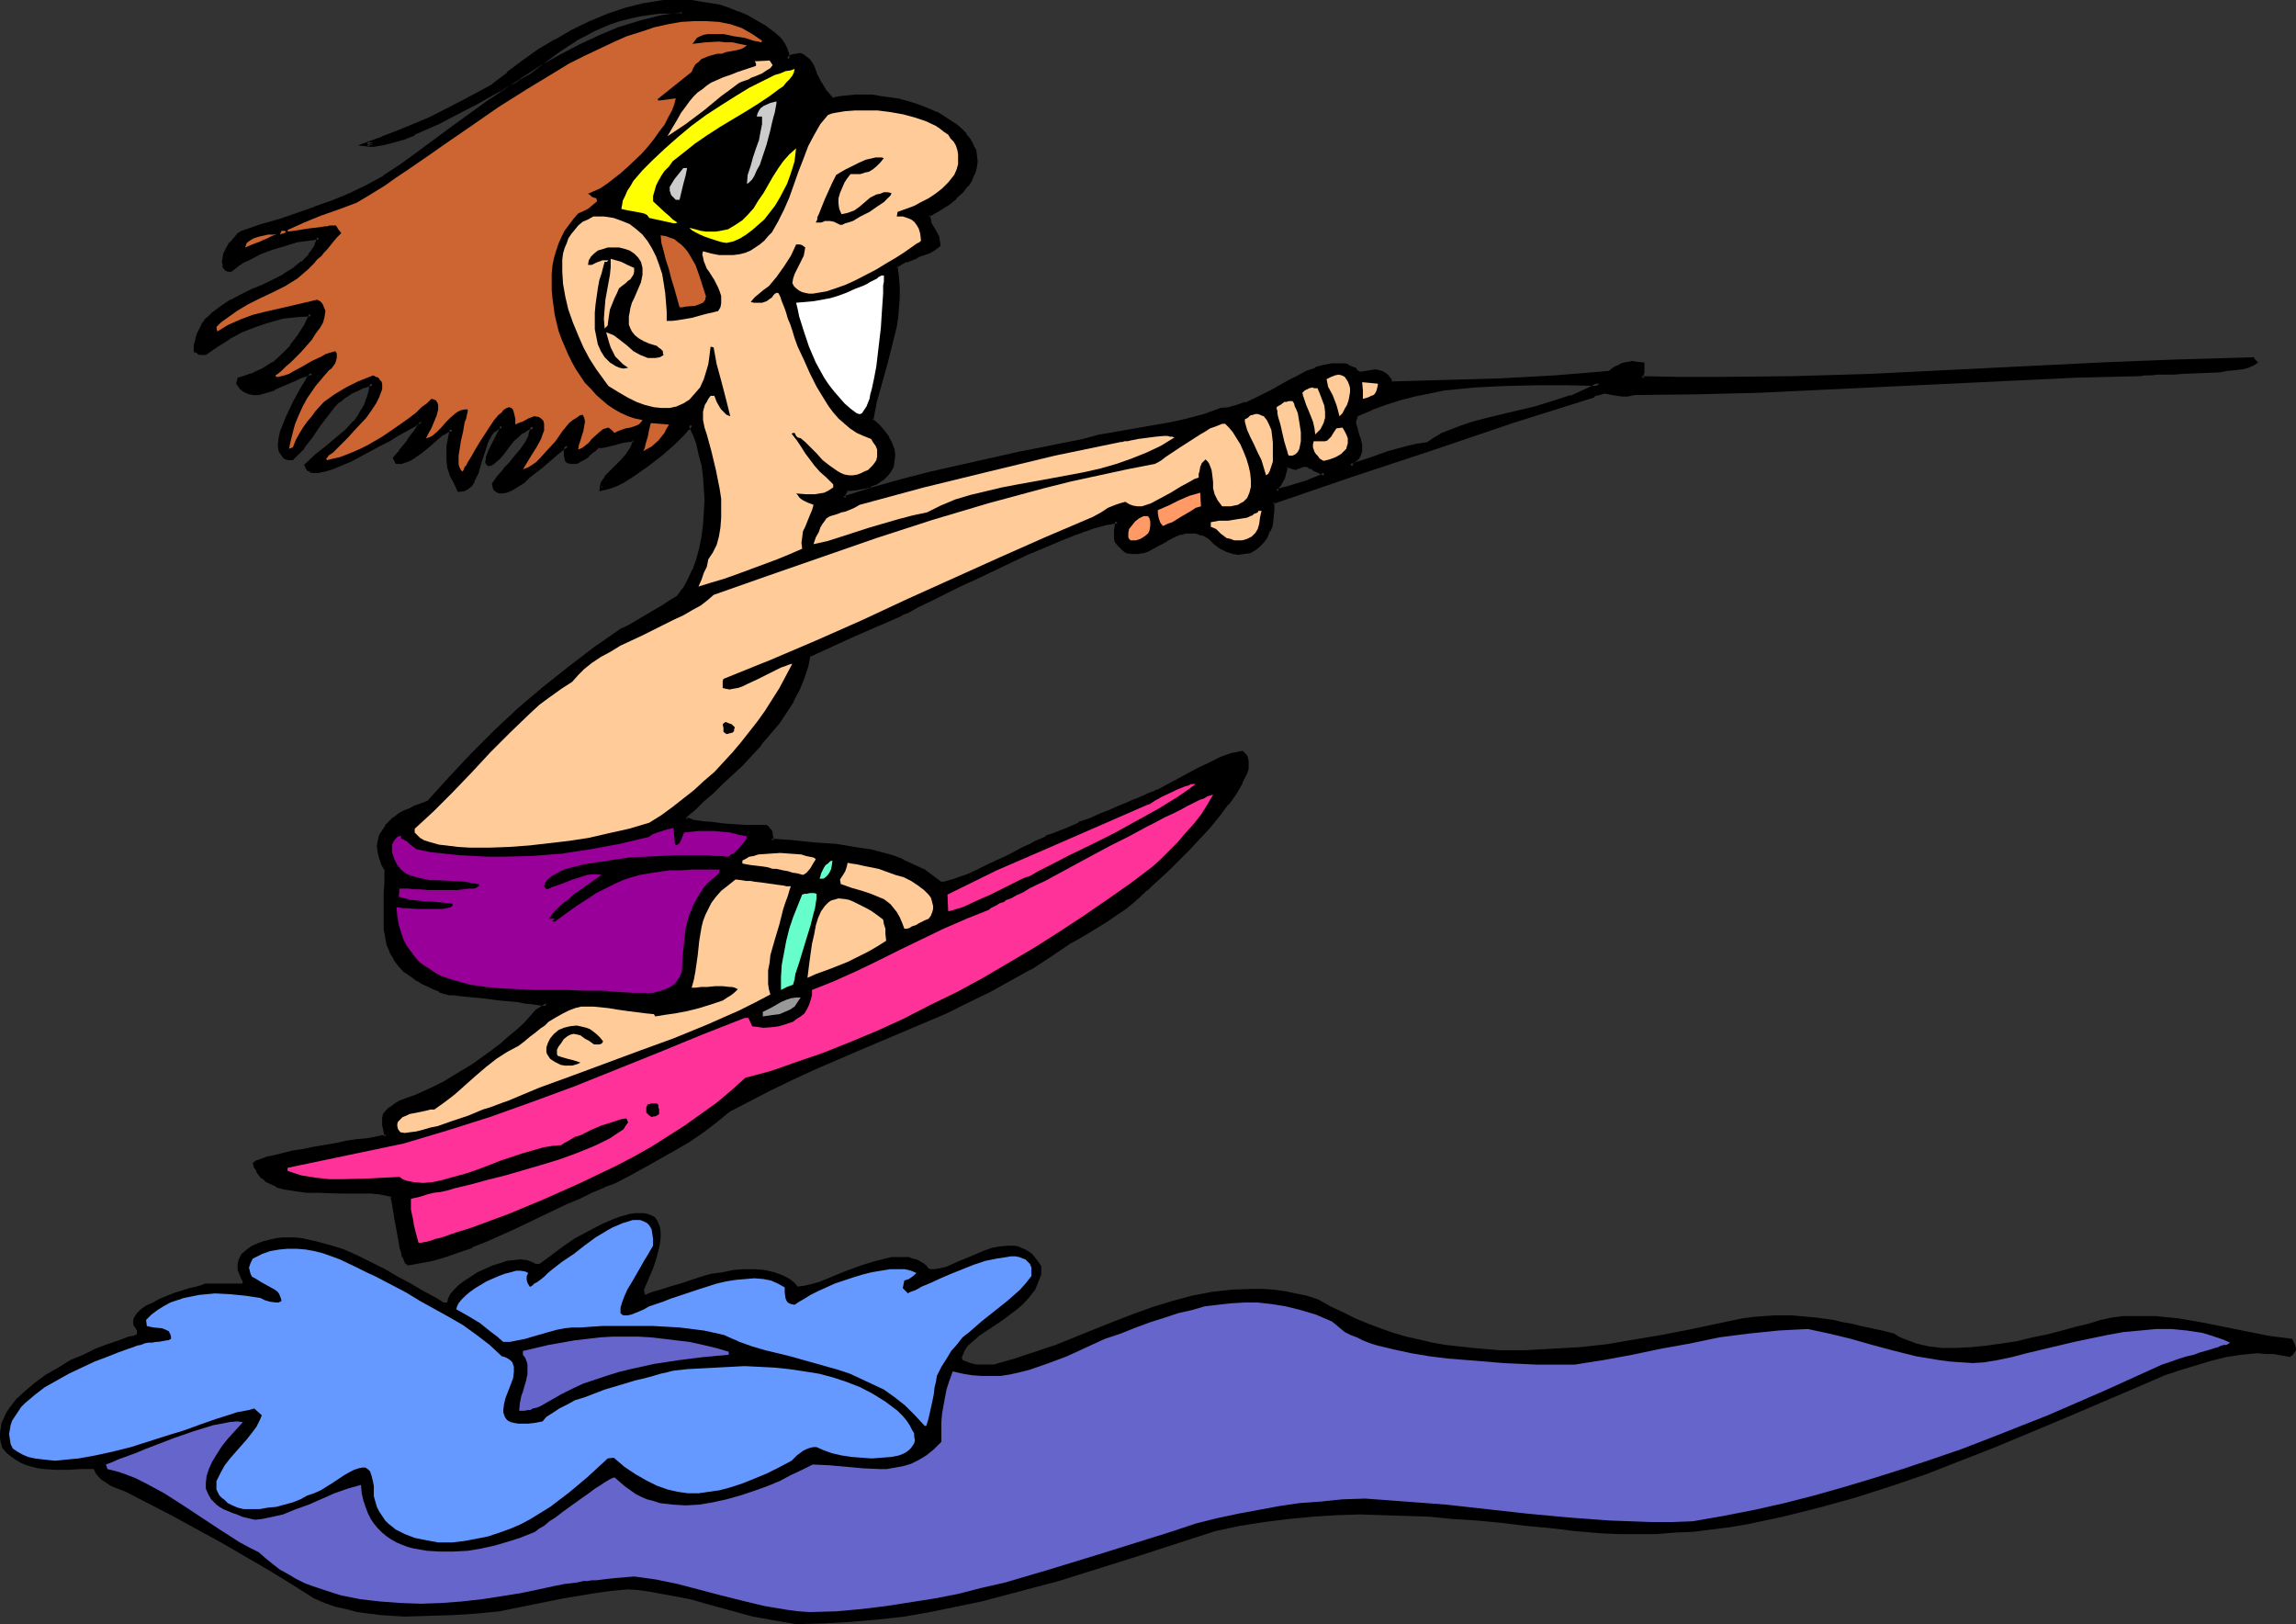 <?xml version="1.0" encoding="UTF-8" standalone="no"?>
<svg
   version="1.0"
   width="129.724mm"
   height="91.751mm"
   id="svg54"
   sodipodi:docname="Knee Boarding.wmf"
   xmlns:inkscape="http://www.inkscape.org/namespaces/inkscape"
   xmlns:sodipodi="http://sodipodi.sourceforge.net/DTD/sodipodi-0.dtd"
   xmlns="http://www.w3.org/2000/svg"
   xmlns:svg="http://www.w3.org/2000/svg">
  <rect width="100%" height="100%" fill="#333333" stroke="none"/>
  <sodipodi:namedview
     id="namedview54"
     pagecolor="#ffffff"
     bordercolor="#000000"
     borderopacity="0.25"
     inkscape:showpageshadow="2"
     inkscape:pageopacity="0.0"
     inkscape:pagecheckerboard="0"
     inkscape:deskcolor="#d1d1d1"
     inkscape:document-units="mm" />
  <defs
     id="defs1">
    <pattern
       id="WMFhbasepattern"
       patternUnits="userSpaceOnUse"
       width="6"
       height="6"
       x="0"
       y="0" />
  </defs>
  <path
     style="fill:#000000;fill-opacity:1;fill-rule:evenodd;stroke:none"
     d="m 170.003,346.775 -4.686,-0.808 -4.525,-0.808 -8.888,-2.424 -4.525,-1.293 -4.363,-0.808 -4.363,-0.808 -2.262,-0.323 -2.262,-0.162 -3.555,0.323 -3.555,0.485 -6.787,1.131 -13.574,2.747 -4.848,0.485 -5.01,0.323 -5.171,0.162 -5.171,0.162 -2.747,-0.162 -2.424,-0.162 -2.586,-0.323 -2.424,-0.323 -2.424,-0.646 -2.262,-0.485 -2.262,-0.808 -2.262,-0.97 -4.848,-3.07 -5.01,-3.07 -10.019,-5.817 -10.342,-5.656 -5.01,-2.585 -5.01,-2.585 -2.101,-0.808 -1.131,-0.485 -0.97,-0.646 -0.97,-0.646 -0.646,-0.646 -0.646,-0.808 -0.323,-0.808 H 17.291 l -2.747,0.162 H 11.797 L 9.373,313.649 8.08,313.488 6.787,313.164 5.656,312.841 4.525,312.356 3.394,311.71 2.262,310.902 1.293,310.094 0.485,309.125 0.162,307.993 0,307.024 v -1.131 l 0.162,-0.97 0.162,-1.131 0.485,-0.97 0.485,-1.131 0.646,-0.97 1.454,-1.939 1.939,-1.778 2.101,-1.778 2.424,-1.778 2.586,-1.454 2.586,-1.616 2.747,-1.131 2.586,-1.293 2.586,-0.97 2.424,-0.808 2.101,-0.808 0.97,-0.162 0.808,-0.323 v -0.808 l -0.323,-0.485 -0.323,-0.485 -0.162,-0.323 v -0.97 l 0.162,-0.485 0.646,-0.97 0.808,-0.808 1.131,-0.808 1.454,-0.646 1.454,-0.808 3.232,-1.293 1.616,-0.485 1.454,-0.485 1.454,-0.323 1.131,-0.323 0.808,-0.323 h 0.323 0.323 7.272 l 0.162,-0.323 -0.485,-0.97 -0.323,-0.808 -0.323,-0.808 v -0.646 -0.646 l 0.162,-0.808 0.323,-0.646 0.323,-0.646 1.131,-0.97 1.131,-0.808 1.131,-0.485 1.293,-0.485 1.293,-0.323 1.454,-0.323 1.293,-0.162 h 1.454 1.293 l 1.454,0.162 2.909,0.646 3.07,0.808 3.07,0.97 2.909,1.293 2.909,1.454 2.909,1.454 2.747,1.616 2.747,1.454 2.424,1.454 2.424,1.293 1.131,0.646 0.97,0.646 h 0.808 l 0.162,-0.808 0.485,-0.97 0.808,-0.97 0.97,-0.97 1.293,-0.97 1.293,-0.808 1.454,-0.97 1.454,-0.646 1.778,-0.808 1.616,-0.485 1.454,-0.485 1.454,-0.162 1.454,-0.162 1.293,0.162 0.97,0.323 0.97,0.485 h 0.808 l 2.424,-1.778 2.586,-1.939 2.586,-1.778 2.747,-1.454 2.747,-1.454 2.586,-1.131 1.293,-0.485 1.131,-0.323 1.131,-0.323 1.131,-0.162 h 0.97 0.97 l 0.808,0.162 0.808,0.323 0.646,0.323 0.485,0.646 0.323,0.646 0.323,0.808 0.162,1.131 v 1.131 l -0.162,1.454 -0.323,1.454 -0.485,1.778 -0.646,1.939 -0.97,2.262 -0.97,2.262 0.162,1.131 1.616,-0.646 1.778,-0.485 1.939,-0.646 2.262,-0.646 4.363,-1.454 2.262,-0.646 2.424,-0.323 2.262,-0.485 2.262,-0.162 h 2.262 l 2.101,0.162 2.101,0.485 1.778,0.646 0.97,0.485 0.808,0.485 0.808,0.646 0.646,0.808 1.293,-0.162 1.454,-0.323 1.778,-0.485 1.616,-0.646 1.939,-0.808 1.939,-0.808 4.04,-1.454 2.101,-0.646 1.939,-0.485 1.939,-0.485 h 1.939 1.778 l 0.808,0.323 0.808,0.162 0.646,0.323 0.808,0.485 0.646,0.485 0.485,0.646 0.485,0.162 h 0.646 l 1.131,-0.162 1.454,-0.323 1.454,-0.646 1.454,-0.646 1.616,-0.646 3.394,-1.454 1.778,-0.646 1.616,-0.323 1.778,-0.162 h 1.616 l 0.808,0.162 0.646,0.323 0.808,0.323 0.808,0.485 0.646,0.485 0.646,0.808 0.646,0.808 0.646,0.97 v 0.808 0.97 l -0.323,0.808 -0.323,0.808 -0.646,1.616 -1.131,1.454 -1.293,1.454 -1.454,1.293 -3.232,2.424 -3.394,2.262 -1.454,0.97 -1.293,1.131 -1.131,0.97 -0.646,0.97 -0.485,1.131 -0.162,0.485 0.162,0.485 1.616,0.646 1.454,0.323 h 1.616 1.939 l 4.525,-1.293 4.363,-1.454 4.363,-1.454 8.403,-3.393 4.04,-1.616 4.202,-1.616 4.04,-1.454 4.202,-1.293 4.202,-1.131 4.202,-0.808 4.363,-0.485 4.363,-0.162 h 2.262 l 2.262,0.162 2.424,0.323 2.262,0.485 2.424,0.485 2.424,0.808 2.586,1.454 2.747,1.293 2.586,1.293 2.747,1.131 2.586,0.97 2.747,0.97 2.747,0.808 2.909,0.646 2.747,0.646 2.747,0.485 5.818,0.646 5.656,0.485 h 5.656 l 5.818,-0.323 5.818,-0.323 5.818,-0.646 5.656,-0.97 5.818,-0.97 5.818,-1.131 11.474,-2.424 2.424,-0.323 2.262,-0.162 2.101,-0.162 h 3.878 l 1.778,0.162 3.555,0.323 3.555,0.485 1.939,0.485 1.939,0.323 1.939,0.485 2.262,0.485 2.262,0.485 2.586,0.646 0.97,0.646 1.131,0.485 1.293,0.485 1.293,0.485 1.293,0.323 1.454,0.323 2.747,0.323 h 3.07 l 3.232,-0.162 3.232,-0.323 3.394,-0.485 3.232,-0.485 3.232,-0.808 3.232,-0.646 3.07,-0.808 2.909,-0.808 2.747,-0.646 2.586,-0.808 2.262,-0.485 2.424,-0.323 h 2.424 2.262 2.424 l 4.848,0.485 4.686,0.808 4.848,0.97 4.848,0.97 4.848,0.97 5.01,0.646 0.485,0.97 0.162,0.485 0.162,0.485 v 0.485 l -0.323,0.485 -0.323,0.485 -0.646,0.485 -1.778,-0.323 -1.778,-0.323 h -1.778 l -1.616,-0.162 -3.394,0.323 -3.232,0.485 -3.232,0.808 -3.232,0.97 -3.232,0.97 -3.394,1.131 -7.11,3.07 -14.382,6.14 -14.706,6.14 -7.434,2.909 -7.434,2.909 -7.595,2.585 -7.595,2.424 -7.595,2.101 -7.757,1.939 -7.595,1.616 -3.878,0.646 -3.878,0.485 -3.878,0.485 -3.878,0.162 -3.878,0.323 h -3.878 -4.04 l -3.878,-0.162 -5.656,-0.485 -5.333,-0.646 -5.333,-0.485 -5.171,-0.646 -5.171,-0.485 -5.171,-0.323 -4.848,-0.485 -5.01,-0.162 -5.01,-0.162 -4.848,-0.162 -5.01,0.162 -5.01,0.323 -5.171,0.485 -5.171,0.646 -5.171,0.808 -5.333,1.131 -11.474,3.717 -5.494,1.778 -5.656,1.778 -10.827,3.393 -5.494,1.454 -5.494,1.454 -5.494,1.454 -5.494,1.131 -5.494,1.131 -5.494,0.97 -5.818,0.646 -5.656,0.485 -5.818,0.323 z"
     id="path1" />
  <path
     style="fill:#6565cc;fill-opacity:1;fill-rule:evenodd;stroke:none"
     d="m 172.912,344.19 -2.424,-0.162 -2.424,-0.323 -4.848,-0.808 -4.686,-1.131 -4.525,-1.131 -9.211,-2.424 -4.686,-0.97 -2.262,-0.323 -2.424,-0.323 -1.939,0.162 -1.939,0.162 -1.616,0.162 -1.293,0.162 -1.293,0.162 h -0.97 l -0.97,0.162 h -0.808 l -1.454,0.323 -1.293,0.162 -1.454,0.162 -0.646,0.162 -0.97,0.162 -3.717,0.808 -3.878,0.808 -4.04,0.646 -4.202,0.646 -4.363,0.485 -4.202,0.323 -4.525,0.162 -4.363,-0.162 -4.363,-0.323 -4.202,-0.485 -4.04,-0.808 -2.101,-0.646 -3.878,-1.293 -1.778,-0.646 -1.939,-0.97 -1.616,-0.97 -1.778,-0.97 -1.454,-1.131 -1.616,-1.293 -1.454,-1.293 -1.939,-0.97 -2.101,-1.131 -4.04,-2.585 -8.08,-5.333 -4.04,-2.585 -2.101,-1.131 -2.101,-1.131 -1.939,-0.97 -2.101,-0.808 -1.939,-0.646 -1.939,-0.485 -0.323,-0.97 1.293,-0.485 1.454,-0.646 1.778,-0.646 1.778,-0.646 1.939,-0.808 2.101,-0.808 4.202,-1.616 4.202,-1.454 2.101,-0.646 2.101,-0.646 1.778,-0.323 1.616,-0.323 1.616,-0.162 1.293,0.162 -1.616,1.778 -1.616,1.778 -1.293,1.616 -1.131,1.778 -0.97,1.616 -0.646,1.454 -0.485,1.454 -0.162,1.454 v 1.293 l 0.485,1.131 0.646,1.131 0.485,0.485 0.646,0.646 0.646,0.485 0.808,0.485 0.808,0.323 1.131,0.485 0.97,0.323 1.131,0.485 1.293,0.323 1.454,0.323 1.454,-0.162 1.616,-0.323 2.909,-0.646 2.747,-1.131 2.747,-0.97 5.494,-2.424 2.747,-0.97 2.909,-0.808 0.162,1.778 0.323,1.454 0.485,1.454 0.485,1.293 0.646,1.293 0.646,0.97 0.808,0.97 0.97,0.97 0.97,0.808 0.97,0.646 1.131,0.646 1.131,0.485 1.293,0.485 1.293,0.323 2.747,0.485 2.747,0.162 h 2.909 l 3.07,-0.162 2.909,-0.485 2.909,-0.646 2.747,-0.808 2.586,-0.808 2.424,-0.97 0.808,-0.323 0.808,-0.646 1.131,-0.646 1.131,-0.97 1.293,-0.808 1.454,-1.131 2.909,-2.101 2.747,-1.939 1.293,-0.97 1.293,-0.808 0.97,-0.646 0.808,-0.485 0.646,-0.323 0.485,-0.162 1.131,0.97 1.131,0.97 1.131,0.808 1.131,0.808 1.293,0.646 1.131,0.485 1.293,0.323 1.454,0.485 2.747,0.323 2.747,0.162 2.909,-0.162 2.909,-0.485 2.909,-0.646 2.909,-0.808 2.909,-0.97 2.747,-0.97 2.747,-1.131 2.424,-1.293 2.424,-1.131 2.262,-1.131 3.555,0.162 3.555,0.323 3.555,0.323 3.555,0.162 h 1.616 l 1.778,-0.323 1.778,-0.323 1.616,-0.485 1.616,-0.808 1.616,-0.97 1.616,-1.293 1.616,-1.616 v -2.262 -2.101 l 0.162,-1.778 0.323,-1.778 0.323,-1.778 0.323,-1.616 0.646,-1.939 0.646,-1.778 2.101,0.485 1.939,0.323 2.101,0.162 h 2.101 1.939 l 2.101,-0.323 2.101,-0.485 1.939,-0.485 4.202,-1.454 3.878,-1.454 8.08,-3.717 3.394,-1.131 3.232,-1.293 3.07,-1.131 3.07,-0.97 2.909,-0.97 2.909,-0.646 2.747,-0.808 2.747,-0.323 2.909,-0.323 2.747,-0.162 h 2.909 l 2.909,0.323 3.07,0.485 3.232,0.808 3.232,0.97 3.394,1.454 0.808,0.646 0.97,0.808 0.97,0.808 1.293,0.646 1.293,0.485 1.293,0.646 1.616,0.646 1.616,0.485 3.394,0.808 3.717,0.808 3.878,0.646 3.878,0.485 4.04,0.323 4.04,0.323 3.878,0.323 3.555,0.162 3.394,0.162 h 3.232 5.01 l 6.141,-0.97 6.141,-1.131 6.141,-1.293 6.302,-1.131 6.141,-1.293 6.302,-0.808 6.302,-0.646 3.07,-0.162 3.232,-0.162 4.525,0.97 4.686,1.131 4.525,1.293 4.848,1.293 4.525,1.131 4.848,0.808 2.424,0.323 2.424,0.162 2.424,0.162 2.424,-0.162 2.909,-0.485 3.07,-0.646 3.07,-0.808 3.394,-0.808 6.787,-1.616 6.949,-1.454 3.555,-0.646 3.555,-0.323 3.394,-0.323 h 3.394 l 3.232,0.323 3.232,0.485 1.616,0.485 1.454,0.485 1.454,0.485 1.454,0.646 -0.485,0.323 -0.323,0.162 h -0.485 l -0.646,0.162 -0.646,0.323 -0.646,0.162 -0.97,0.323 -1.131,0.323 -1.131,0.323 -1.293,0.485 -1.454,0.323 -1.616,0.485 -1.778,0.646 -1.939,0.646 -12.12,5.494 -12.282,5.333 -6.141,2.424 -6.141,2.424 -6.302,2.424 -6.141,2.101 -6.302,2.101 -6.141,1.939 -6.464,1.939 -6.302,1.778 -6.302,1.616 -6.464,1.454 -6.626,1.293 -6.464,1.131 -4.363,0.162 h -4.525 l -8.888,-0.323 -8.726,-0.646 -8.726,-0.808 -8.726,-0.97 -8.726,-0.97 -8.565,-0.646 -8.726,-0.646 -4.848,0.162 -4.686,0.485 -4.525,0.323 -4.363,0.646 -4.363,0.808 -4.363,0.808 -4.525,0.97 -4.525,1.131 -5.333,1.778 -5.171,1.616 -10.342,3.232 -10.019,3.07 -9.858,2.909 -5.01,1.131 -5.01,1.293 -5.01,0.97 -5.171,0.808 -5.171,0.808 -5.333,0.646 -5.333,0.485 z"
     id="path2" />
  <path
     style="fill:#6699ff;fill-opacity:1;fill-rule:evenodd;stroke:none"
     d="m 93.566,329.324 -2.586,-0.485 -2.424,-0.485 -2.101,-0.808 -1.939,-0.97 -0.808,-0.646 -0.808,-0.646 -0.646,-0.646 -0.646,-0.97 -0.646,-0.97 -0.485,-0.97 -0.323,-1.131 -0.323,-1.131 v -1.131 -0.97 l -0.162,-0.97 -0.162,-0.646 -0.162,-0.646 -0.162,-0.485 -0.162,-0.485 -0.323,-0.323 -0.646,-0.485 h -0.646 l -0.808,0.162 -0.97,0.323 -0.323,0.162 -0.646,0.323 -1.131,0.646 -2.424,1.616 -2.586,1.616 -1.454,0.646 -1.454,0.485 -1.454,0.808 -1.616,0.646 -1.778,0.485 -1.778,0.485 -1.778,0.162 -1.778,0.323 h -1.778 -1.616 l -1.293,-0.323 -1.131,-0.485 -0.97,-0.485 -0.646,-0.646 -0.646,-0.485 -0.485,-0.485 -0.323,-0.646 -0.323,-0.646 v -0.485 -0.646 -0.646 l 0.323,-0.646 0.646,-1.293 0.808,-1.454 1.131,-1.454 1.131,-1.293 2.424,-2.747 1.131,-1.454 0.97,-1.293 0.646,-1.293 0.485,-1.131 -1.616,-1.454 -1.131,0.323 -2.586,0.485 -1.454,0.485 -3.07,0.97 -3.232,1.131 -3.555,1.293 -3.717,1.131 -7.595,2.424 -3.878,0.97 -3.717,0.808 -3.555,0.646 -1.778,0.162 -1.616,0.162 -1.616,0.162 -1.616,-0.162 -1.454,-0.162 -1.293,-0.162 -1.454,-0.323 -1.131,-0.485 -1.131,-0.646 -0.97,-0.646 -0.485,-0.97 -0.162,-1.131 -0.162,-0.97 0.162,-0.97 0.162,-0.97 0.323,-0.97 0.646,-0.97 0.646,-0.97 0.646,-0.97 0.808,-0.808 2.101,-1.778 2.101,-1.616 2.586,-1.454 2.586,-1.454 2.747,-1.293 2.747,-1.293 2.586,-0.97 2.424,-0.97 2.262,-0.808 0.97,-0.323 0.808,-0.323 0.808,-0.162 0.808,-0.323 0.808,-0.162 h 0.808 l 0.808,-0.162 h 0.485 l 0.97,-0.162 0.808,-0.162 h 0.323 l 0.323,-0.162 0.323,-0.162 v -0.485 l -0.162,-0.485 -0.323,-0.646 -0.646,-0.323 -0.808,-0.323 -1.778,-0.162 -0.808,-0.162 -0.646,-0.162 -0.162,-1.293 1.131,-1.131 1.293,-0.97 1.293,-0.808 1.454,-0.808 1.454,-0.485 1.454,-0.485 1.616,-0.323 1.616,-0.323 3.394,-0.323 3.232,0.162 3.232,0.323 3.232,0.485 0.97,0.485 1.131,0.323 1.293,0.162 h 0.485 l 0.646,-0.323 -0.162,-0.646 -0.323,-0.808 -0.323,-0.485 -0.646,-0.485 -1.454,-0.808 -1.454,-0.808 -1.293,-0.808 -0.646,-0.323 -0.323,-0.646 -0.162,-0.646 -0.162,-0.646 0.323,-0.97 0.485,-0.97 1.939,-0.97 1.778,-0.646 1.939,-0.323 1.778,-0.162 h 1.939 l 1.939,0.162 1.778,0.323 1.939,0.485 1.778,0.646 1.778,0.646 3.717,1.778 1.939,0.97 1.778,0.808 3.717,1.939 3.07,1.616 2.909,1.778 6.141,3.393 3.07,1.778 2.909,2.101 2.747,2.101 2.586,2.424 0.646,0.162 0.646,0.323 0.485,0.323 0.485,0.485 0.162,0.485 0.162,0.485 v 1.131 l -0.162,1.293 -0.485,1.293 -1.131,2.909 -0.323,1.293 -0.162,1.293 v 0.485 l 0.162,0.485 0.162,0.485 0.323,0.485 0.323,0.323 0.646,0.323 0.646,0.162 0.97,0.162 h 0.97 1.131 l 1.454,-0.162 1.616,-0.323 0.808,-0.97 1.293,-0.808 1.454,-0.97 1.616,-0.808 1.778,-0.97 2.101,-0.646 4.202,-1.616 4.363,-1.293 2.101,-0.646 2.101,-0.485 1.778,-0.485 1.616,-0.485 1.454,-0.323 1.293,-0.323 2.909,-0.323 3.07,-0.162 6.141,-0.323 3.07,-0.162 3.232,0.162 3.232,0.162 3.07,0.323 3.232,0.485 3.07,0.485 3.07,0.808 2.909,0.97 2.909,1.131 2.747,1.454 2.586,1.616 2.586,1.939 1.131,1.131 0.808,0.97 0.646,0.97 0.485,0.97 0.485,0.808 v 0.646 l 0.162,0.808 -0.162,0.646 -0.323,0.485 -0.323,0.485 -0.485,0.485 -0.646,0.485 -0.646,0.323 -0.808,0.323 -1.616,0.323 -2.101,0.162 -2.101,0.162 -2.262,-0.162 -2.101,-0.162 -2.101,-0.323 -2.101,-0.485 -1.778,-0.646 -1.454,-0.646 h -0.646 l -0.808,0.162 -0.808,0.323 -0.646,0.323 -1.293,0.97 -1.131,1.131 -2.747,1.454 -2.586,1.293 -2.747,1.131 -2.424,0.97 -2.424,0.808 -2.424,0.646 -2.262,0.323 -2.262,0.323 h -2.262 l -2.262,-0.323 -2.101,-0.485 -2.262,-0.808 -2.262,-1.131 -2.262,-1.293 -2.424,-1.616 -2.262,-1.939 -1.293,0.162 -2.101,1.939 -2.101,1.939 -2.101,1.778 -1.939,1.616 -4.04,3.07 -2.101,1.293 -2.101,1.293 -2.101,1.131 -2.262,0.97 -2.262,0.808 -2.424,0.808 -2.424,0.485 -2.586,0.485 -2.747,0.323 z"
     id="path3" />
  <path
     style="fill:#6699ff;fill-opacity:1;fill-rule:evenodd;stroke:none"
     d="m 197.475,304.438 -2.101,-2.262 -2.101,-2.101 -2.262,-1.778 -2.262,-1.616 -2.424,-1.131 -2.424,-1.131 -2.424,-1.131 -2.424,-0.808 -5.171,-1.454 -5.171,-1.454 -5.333,-1.293 -2.747,-0.808 -2.747,-0.97 -0.646,-0.323 -0.808,-0.323 -1.778,-0.808 -2.101,-0.485 -2.262,-0.485 -2.586,-0.323 -2.586,-0.323 -5.656,-0.323 h -5.494 -2.747 -2.586 l -2.424,0.162 -2.262,0.162 h -1.778 l -1.616,0.162 -1.616,0.323 -1.778,0.485 -3.394,0.97 -1.616,0.485 -1.616,0.323 -1.616,0.323 h -1.454 l -1.293,-1.131 -1.293,-0.97 -2.424,-1.939 -2.424,-1.454 -2.586,-1.454 0.162,-0.646 0.323,-0.646 0.646,-0.808 0.808,-0.808 0.97,-0.808 1.131,-0.808 2.424,-1.454 2.586,-1.131 1.293,-0.485 1.293,-0.323 1.131,-0.323 h 0.97 l 0.97,0.162 0.646,0.323 -0.323,0.646 v 0.808 l 0.162,0.646 0.485,0.808 h 0.162 l 0.323,-0.162 0.485,-0.485 0.646,-0.323 0.646,-0.485 0.808,-0.646 0.808,-0.808 0.97,-0.808 2.101,-1.616 2.424,-1.616 2.262,-1.778 2.424,-1.778 2.424,-1.454 1.131,-0.646 1.131,-0.485 1.131,-0.485 1.131,-0.323 0.97,-0.323 h 0.808 0.808 l 0.808,0.323 0.646,0.323 0.485,0.485 0.485,0.808 0.162,0.97 0.162,1.131 v 1.454 l -0.485,0.808 -0.646,1.131 -0.808,1.293 -0.808,1.454 -1.778,3.07 -0.97,1.616 -0.646,1.454 -0.485,1.293 -0.323,1.131 v 0.808 0.323 l 0.323,0.323 0.323,0.162 h 0.323 0.485 l 0.808,-0.162 0.808,-0.323 0.808,-0.323 1.131,-0.485 1.131,-0.646 1.454,-0.485 1.454,-0.485 1.616,-0.646 1.939,-0.646 3.878,-1.293 4.04,-1.293 2.101,-0.485 2.101,-0.323 1.939,-0.162 1.939,-0.162 1.939,0.162 1.616,0.323 1.454,0.646 1.454,0.808 v 1.131 l 0.162,1.131 0.162,0.485 0.323,0.485 0.646,0.323 0.808,0.162 0.97,-0.646 1.131,-0.646 1.293,-0.808 1.616,-0.808 1.778,-0.808 1.778,-0.808 3.878,-1.293 2.101,-0.646 1.939,-0.485 1.939,-0.323 1.939,-0.323 h 1.616 1.616 l 1.293,0.323 1.131,0.485 -0.323,0.323 -0.162,0.162 -0.646,0.485 -0.485,0.323 -0.485,0.162 -0.485,0.162 -0.162,0.808 -0.162,0.808 1.131,1.131 0.162,-0.162 0.323,-0.162 0.485,-0.162 0.485,-0.162 0.646,-0.323 0.808,-0.485 1.939,-0.808 2.101,-0.97 2.262,-0.97 4.848,-1.939 2.424,-0.808 2.424,-0.485 2.101,-0.323 0.97,-0.162 h 0.97 l 0.808,0.162 0.808,0.323 0.485,0.162 0.485,0.485 0.485,0.485 0.323,0.808 v 0.808 0.97 l -1.131,1.454 -1.293,1.454 -1.454,1.293 -1.293,1.131 -5.494,4.363 -2.586,2.262 -1.454,1.131 -1.131,1.454 -1.293,1.454 -0.97,1.616 -1.131,1.778 -0.97,1.939 -0.162,1.131 -0.323,1.293 -0.162,1.454 -0.323,1.616 -0.323,1.454 -0.323,1.454 -0.323,1.293 -0.323,0.97 z"
     id="path4" />
  <path
     style="fill:#6565cc;fill-opacity:1;fill-rule:evenodd;stroke:none"
     d="m 110.857,301.207 0.162,-1.616 0.323,-1.616 0.323,-0.808 0.162,-0.646 0.485,-1.616 0.323,-1.454 v -1.454 -0.646 l -0.162,-0.646 -0.323,-0.808 -0.485,-0.646 v -0.485 -0.323 l 5.494,-1.293 5.494,-0.97 5.494,-0.646 2.747,-0.162 h 2.586 2.747 l 2.747,0.162 2.747,0.323 2.747,0.323 2.747,0.323 2.909,0.646 2.747,0.646 2.747,0.808 v 0.646 l -5.333,0.485 -5.171,0.646 -5.333,0.808 -5.171,1.131 -2.586,0.646 -2.586,0.808 -2.424,0.808 -2.424,0.808 -2.424,1.131 -2.262,1.131 -2.262,1.293 -2.262,1.293 -0.808,0.323 -0.808,0.162 -0.485,0.323 h -0.485 l -0.808,0.162 h -0.485 z"
     id="path5" />
  <path
     style="fill:#000000;fill-opacity:1;fill-rule:evenodd;stroke:none"
     d="m 272.619,104.873 h 0.323 l 0.485,-0.162 1.293,-0.485 1.616,-0.323 1.616,-0.646 1.616,-0.485 1.454,-0.485 1.131,-0.646 0.485,-0.162 0.323,-0.323 -1.616,-0.646 -0.646,-0.485 -0.646,-0.323 -0.485,-0.162 -0.485,-0.162 h -0.646 -0.646 l -1.131,0.485 -0.646,-0.162 h -0.323 l -0.323,-0.323 -0.323,0.162 h -0.485 l -0.162,0.646 -0.162,0.646 -0.323,1.131 -0.485,1.131 -0.485,0.485 -0.323,0.485 z m -185.517,164.823 -0.162,-0.323 -0.323,-0.485 -0.323,-0.646 -0.162,-0.808 -0.323,-1.131 -0.162,-1.131 -0.646,-2.424 -0.323,-2.585 -0.323,-1.131 v -1.131 l -0.323,-0.97 v -0.646 l -0.162,-0.646 v -0.323 l -0.646,-0.323 -0.646,-0.162 -1.454,-0.162 -1.778,-0.162 -2.101,-0.162 h -4.525 -4.848 l -2.424,-0.162 -2.262,-0.323 -2.101,-0.323 -1.939,-0.485 -1.778,-0.808 -0.646,-0.485 -0.646,-0.485 -0.485,-0.485 -0.485,-0.808 -0.323,-0.646 -0.323,-0.808 0.323,-0.162 0.162,-0.162 0.485,-0.162 0.485,-0.323 1.293,-0.323 1.616,-0.485 1.778,-0.323 2.101,-0.485 2.262,-0.485 2.262,-0.323 4.686,-0.808 2.262,-0.485 2.101,-0.323 2.101,-0.323 0.808,-0.162 h 0.808 l 1.454,-0.323 0.646,-0.162 h 0.485 l -0.162,-0.97 -0.162,-0.808 -0.162,-0.646 v -0.646 l -0.162,-0.97 0.162,-0.646 0.485,-0.485 0.646,-0.646 0.323,-0.323 0.485,-0.323 0.646,-0.485 0.808,-0.485 1.616,-0.485 1.939,-0.646 1.939,-0.808 1.939,-0.97 2.101,-1.131 1.939,-1.131 4.04,-2.585 4.04,-2.747 1.939,-1.454 1.778,-1.616 1.778,-1.454 1.616,-1.454 1.293,-1.454 1.293,-1.454 2.101,-1.454 -0.162,-0.162 h -0.646 l -1.131,-0.162 -1.131,-0.162 -1.616,-0.162 -1.616,-0.162 -3.717,-0.485 -3.717,-0.323 -1.778,-0.323 -1.616,-0.162 -1.454,-0.162 -1.293,-0.162 h -0.97 l -0.646,-0.162 -1.454,-0.485 -1.293,-0.646 -1.293,-0.485 -1.131,-0.646 -0.97,-0.485 -0.97,-0.646 -1.616,-1.131 -1.293,-1.454 -0.97,-1.293 -0.808,-1.454 -0.485,-1.454 -0.485,-1.616 -0.162,-1.616 -0.162,-1.778 v -1.939 l 0.162,-2.101 v -2.101 l 0.162,-2.262 v -2.424 l -0.808,-1.454 -0.485,-1.293 -0.323,-1.293 v -1.131 l 0.162,-1.131 0.323,-1.131 0.485,-0.97 0.646,-0.97 0.808,-0.808 0.808,-0.808 1.131,-0.646 0.97,-0.808 1.293,-0.485 1.293,-0.646 2.586,-0.808 4.686,-5.333 4.848,-5.009 4.848,-4.848 5.01,-4.686 5.333,-4.525 5.333,-4.363 5.656,-4.201 5.818,-4.04 1.616,-0.808 1.616,-0.97 2.909,-1.616 2.747,-1.616 1.454,-0.808 1.616,-0.97 1.293,-1.778 1.131,-1.939 0.97,-2.101 0.808,-2.424 0.646,-2.424 0.485,-2.424 0.323,-2.585 0.162,-2.585 0.162,-2.585 -0.162,-2.585 -0.162,-2.585 -0.485,-2.424 -0.485,-2.424 -0.485,-2.262 -0.808,-2.101 -0.808,-1.778 -0.808,0.808 -0.808,0.97 -0.97,0.97 -1.131,1.131 -2.586,2.262 -2.747,2.101 -2.909,2.101 -1.293,0.808 -1.454,0.808 -1.293,0.646 -1.131,0.646 -0.97,0.323 -0.97,0.162 0.162,-0.646 0.162,-0.646 0.646,-1.131 0.97,-1.131 1.293,-1.131 1.131,-1.131 1.131,-1.293 0.97,-1.454 0.323,-0.97 0.323,-0.808 -0.162,-0.162 h -0.323 -0.323 -0.485 l -1.131,0.323 -1.293,0.162 -2.424,0.646 -1.131,0.162 h -0.323 -0.323 l -0.97,0.97 -1.293,0.97 -1.293,0.808 -0.646,0.323 -0.485,0.323 -0.646,0.162 h -0.485 l -0.323,-0.162 -0.323,-0.323 -0.162,-0.485 -0.162,-0.646 v -0.97 l 0.323,-1.131 -0.162,0.162 -0.323,0.162 -0.808,0.485 -0.808,0.646 -1.131,0.97 -1.131,0.97 -1.293,1.131 -2.586,2.101 -1.293,1.131 -1.293,0.808 -1.131,0.646 -1.131,0.485 -0.97,0.162 h -0.485 -0.323 l -0.323,-0.323 -0.162,-0.323 -0.323,-0.323 v -0.485 l 0.97,-1.616 1.293,-1.454 1.293,-1.293 1.131,-1.454 1.131,-1.454 1.131,-1.616 0.808,-1.616 0.646,-1.939 -0.808,0.323 -0.97,0.485 -0.808,0.323 -0.646,0.646 -1.293,1.131 -1.131,1.454 -0.97,1.293 -0.97,1.131 -0.97,0.808 -0.485,0.323 -0.485,0.162 -0.323,-0.162 v -0.323 -0.485 l 0.162,-0.485 0.485,-1.131 0.485,-1.293 1.293,-2.585 0.485,-0.97 0.162,-0.485 0.162,-0.323 -1.131,0.485 -0.808,0.485 -0.646,0.808 -0.646,0.97 -0.485,1.131 -0.323,1.131 -0.808,2.424 -0.485,2.424 -0.485,0.97 -0.485,0.97 -0.485,0.808 -0.646,0.646 -0.808,0.323 -0.97,0.162 -0.97,-1.778 -0.646,-1.616 -0.485,-1.454 -0.323,-1.454 v -1.454 l 0.162,-1.454 0.323,-1.778 0.485,-1.939 -0.646,0.162 -0.646,0.162 -0.646,0.323 -0.646,0.485 -1.293,1.131 -1.454,1.293 -1.454,1.293 -1.616,1.131 -0.808,0.323 -0.97,0.323 -0.808,0.323 h -0.808 l -0.485,-0.646 0.646,-0.808 0.646,-0.646 0.808,-1.131 0.646,-0.808 0.646,-0.808 0.97,-1.454 0.646,-0.97 0.808,-1.131 -0.162,-0.162 v -0.162 l -0.485,0.162 -0.323,0.323 -0.646,0.162 -0.646,0.485 -1.454,0.808 -1.616,0.97 -1.778,0.97 -2.101,1.131 -4.04,2.262 -2.101,0.97 -1.939,0.97 -1.778,0.646 -1.778,0.646 h -0.646 l -0.808,0.162 h -1.131 l -0.485,-0.162 -0.323,-0.162 -0.323,-0.323 -0.162,-0.485 2.262,-2.101 2.262,-1.778 2.101,-1.778 1.939,-1.616 1.778,-1.939 0.808,-0.97 0.808,-1.293 0.646,-1.293 0.485,-1.454 0.646,-1.454 0.323,-1.778 -1.778,0.485 -1.616,0.646 -1.454,0.808 -1.131,0.808 -1.293,0.808 -0.808,0.97 -1.778,2.101 -1.616,2.262 -1.616,2.262 -1.778,2.424 -1.131,1.131 -1.131,1.131 H 61.731 l -0.646,-0.162 -0.323,-0.323 -0.323,-0.323 -0.323,-0.323 -0.162,-0.485 -0.162,-1.131 0.162,-1.293 0.323,-1.454 0.485,-1.616 0.808,-1.616 1.616,-3.232 0.808,-1.616 0.808,-1.454 0.646,-1.131 0.646,-0.97 0.162,-0.323 0.323,-0.323 v -0.162 l 0.162,-0.162 -0.808,0.162 -0.97,0.162 -0.97,0.323 -1.131,0.485 -2.101,1.131 -2.262,0.97 -1.131,0.485 -1.131,0.323 -0.97,0.162 H 54.136 L 53.166,83.704 52.358,83.381 51.55,82.735 l -0.808,-0.97 0.323,-0.808 1.293,-0.323 1.454,-0.485 1.131,-0.485 1.293,-0.646 2.262,-1.454 1.939,-1.616 1.939,-1.939 1.616,-2.101 1.293,-2.424 1.131,-2.424 -3.07,0.162 -3.07,0.485 -2.909,0.646 -2.909,1.131 -2.909,1.131 -2.747,1.454 -2.586,1.616 -2.424,1.616 h -0.646 -0.485 l -0.323,-0.162 -0.485,-0.162 v -1.293 l 0.162,-1.131 0.323,-1.131 0.485,-0.97 0.485,-0.97 0.646,-0.97 0.808,-0.646 0.808,-0.808 1.778,-1.454 2.101,-1.293 2.101,-1.131 2.262,-0.97 2.424,-1.131 2.262,-1.131 2.262,-1.131 2.101,-1.293 1.778,-1.293 0.808,-0.808 0.808,-0.808 0.485,-0.97 0.646,-0.808 0.485,-1.131 0.323,-0.97 h -1.131 l -1.131,0.162 -1.131,0.162 -1.293,0.323 -2.747,0.646 -2.747,0.808 -2.747,1.131 -2.424,1.131 -0.97,0.646 -0.97,0.646 -0.808,0.646 -0.808,0.485 h -0.485 l -0.485,-0.162 -0.323,-0.485 -0.162,-0.485 v -0.485 -0.646 l 0.323,-1.131 0.485,-1.131 0.808,-1.131 0.808,-0.808 0.808,-0.97 0.646,-0.485 4.202,-1.293 3.878,-1.131 3.878,-1.293 3.717,-1.293 3.555,-1.454 3.555,-1.454 3.717,-1.778 3.878,-1.939 3.555,-2.585 3.717,-2.585 7.434,-5.333 7.434,-5.494 3.878,-2.747 3.878,-2.585 4.04,-2.424 4.04,-2.424 4.04,-2.101 4.202,-1.939 4.202,-1.616 4.363,-1.293 4.363,-1.131 2.262,-0.323 2.262,-0.323 V 2.424 h -2.586 l -2.424,0.162 -2.262,0.162 -2.262,0.485 -2.101,0.323 -1.939,0.646 -1.939,0.646 -1.939,0.646 -1.939,0.808 -1.778,0.97 -1.778,1.131 -1.778,1.131 -1.939,1.293 -1.778,1.293 -1.939,1.454 -1.939,1.454 -0.485,0.323 -0.808,0.485 -0.646,0.485 -0.97,0.485 -0.808,0.485 -1.131,0.646 -0.97,0.485 -1.131,0.646 -2.424,1.454 -2.424,1.293 -5.333,2.909 -2.747,1.293 -2.586,1.293 -2.586,1.131 -2.586,0.97 -2.101,0.808 -2.101,0.485 -0.808,0.162 h -0.97 -0.646 -0.808 l 3.555,-1.293 3.394,-1.293 3.394,-1.454 3.394,-1.616 6.626,-3.393 6.626,-3.555 3.07,-2.424 3.394,-2.585 3.394,-2.262 3.555,-2.262 3.555,-2.101 3.717,-1.778 3.878,-1.616 3.878,-1.131 3.878,-0.97 1.939,-0.323 1.939,-0.323 2.101,-0.162 h 1.939 l 2.101,0.162 1.939,0.162 1.939,0.323 1.939,0.485 1.939,0.646 2.101,0.646 1.939,0.97 1.939,0.97 1.939,1.293 1.778,1.293 0.646,0.646 0.646,0.485 0.808,1.131 0.323,0.646 0.323,0.646 0.162,0.808 0.162,0.97 0.97,-0.485 0.808,-0.323 h 0.808 l 0.646,0.162 0.646,0.323 0.485,0.646 0.485,0.646 0.323,0.646 0.808,1.778 0.97,1.939 1.131,1.778 0.646,0.808 0.808,0.808 1.616,-0.323 1.616,-0.162 1.778,-0.162 h 1.778 1.778 l 1.778,0.162 3.555,0.646 3.555,0.97 1.616,0.485 1.616,0.646 1.454,0.808 1.454,0.808 1.293,0.808 1.293,0.808 1.131,0.97 0.97,0.97 0.808,1.131 0.646,1.131 0.485,1.131 0.162,1.131 0.162,1.131 -0.162,1.293 -0.323,1.131 -0.485,1.293 -0.97,1.293 -0.97,1.293 -1.454,1.293 -1.616,1.293 -1.939,1.454 -2.262,1.131 0.162,0.97 0.162,0.646 0.808,1.616 0.808,1.454 0.162,0.808 0.162,0.97 -0.97,0.808 -1.293,0.485 -2.262,0.97 -2.424,0.97 -1.131,0.646 -1.131,0.646 0.323,2.262 0.162,2.262 v 2.101 l -0.162,2.101 -0.162,2.101 -0.323,1.939 -0.97,4.04 -0.97,3.878 -1.131,3.878 -0.97,4.04 -0.97,4.201 1.454,1.293 1.131,1.293 0.808,1.293 0.646,1.293 0.485,1.131 0.162,1.293 v 1.131 l -0.323,1.131 -0.485,0.97 -0.808,0.97 -0.808,0.808 -1.131,0.808 -1.293,0.485 -1.454,0.323 -1.778,0.323 -1.778,0.162 -0.323,0.485 -0.323,0.323 -0.162,0.485 0.162,0.646 6.141,-1.778 6.302,-1.778 6.302,-1.616 6.464,-1.454 12.928,-2.909 12.928,-2.747 3.717,-0.808 3.717,-0.808 7.434,-1.131 3.717,-0.646 3.717,-0.808 3.717,-0.97 1.778,-0.646 1.778,-0.646 1.616,-0.162 1.778,-0.485 1.778,-0.646 1.778,-0.808 3.878,-1.939 3.717,-2.101 1.939,-0.97 1.939,-0.808 1.778,-0.808 1.778,-0.646 1.778,-0.323 h 1.616 l 0.808,0.162 0.808,0.162 0.646,0.323 0.808,0.323 0.323,0.485 0.323,0.323 0.323,0.162 h 0.485 l 0.97,-0.162 1.131,-0.162 0.97,-0.162 0.646,0.162 h 0.485 l 0.646,0.323 0.485,0.485 0.485,0.646 0.646,0.97 11.312,-0.323 11.635,-0.323 11.797,-0.646 5.979,-0.485 5.979,-0.646 0.808,-0.646 0.808,-0.323 0.646,-0.485 0.808,-0.162 0.808,-0.323 h 0.808 0.97 l 1.131,0.162 v 1.131 0.646 0.485 l -0.162,0.808 8.08,0.162 h 8.242 l 16.16,-0.323 16.322,-0.485 16.322,-0.646 32.643,-1.616 16.322,-0.808 16.322,-0.485 0.323,0.323 0.323,0.485 -0.646,0.323 -0.97,0.323 -1.131,0.323 -1.454,0.162 -1.616,0.323 -1.778,0.162 -3.878,0.162 -4.04,0.323 h -1.939 -1.778 l -1.616,0.162 h -1.454 l -1.293,0.162 h -0.97 l -13.574,0.485 -13.574,0.485 -13.574,0.646 -13.574,0.808 -13.574,0.485 -13.413,0.646 -13.413,0.323 -13.413,0.162 -0.646,0.323 -0.646,0.162 h -1.131 l -0.97,-0.162 -0.97,-0.162 -0.97,-0.323 h -0.97 l -1.131,0.162 -0.485,0.162 -0.646,0.323 -17.453,5.656 -17.13,5.656 -17.13,5.656 -16.968,5.817 0.162,1.616 -0.162,1.778 -0.323,1.454 -0.485,1.293 -0.646,1.293 -0.646,0.97 -0.808,0.808 -0.97,0.808 -0.97,0.485 -1.131,0.162 -1.131,0.162 -1.293,-0.162 -1.131,-0.323 -1.293,-0.808 -1.293,-0.808 -1.293,-1.293 -1.454,-0.646 -1.293,-0.323 -1.131,-0.162 h -1.131 l -1.131,0.323 -1.131,0.485 -1.939,0.97 -1.939,1.131 -2.101,0.97 -0.97,0.323 -1.131,0.162 h -1.131 l -1.131,-0.162 -0.646,-0.485 -0.323,-0.323 -0.808,-0.808 -0.485,-0.646 -0.162,-0.646 v -0.646 l 0.162,-0.808 0.162,-0.808 0.162,-1.131 h -0.808 l -0.808,0.162 -0.97,0.162 -1.293,0.323 -1.131,0.485 -1.454,0.323 -1.293,0.485 -1.616,0.646 -3.07,1.131 -3.394,1.454 -3.555,1.616 -3.717,1.616 -7.11,3.393 -3.555,1.616 -1.616,0.97 -1.616,0.808 -2.909,1.454 -1.454,0.646 -1.293,0.646 -1.131,0.646 -1.131,0.485 -0.97,0.485 -0.97,0.485 -9.534,4.201 -9.534,4.201 -0.646,2.424 -0.646,2.424 -1.131,2.424 -1.131,2.424 -1.616,2.424 -1.616,2.262 -1.778,2.424 -1.939,2.262 -4.04,4.363 -4.202,3.878 -1.939,1.939 -1.939,1.778 -1.939,1.778 -1.778,1.454 -0.162,0.97 0.808,0.162 0.808,0.162 1.939,0.323 2.262,0.323 2.424,0.162 4.686,0.323 2.262,0.162 h 2.101 l 0.162,0.162 h 0.162 l 0.162,0.323 0.323,0.485 0.162,0.323 v 0.323 l 0.162,0.485 v 0.808 l 4.363,0.323 4.686,0.323 4.848,0.485 4.848,0.646 2.424,0.485 2.262,0.646 2.424,0.646 2.262,0.808 2.101,0.97 2.101,1.131 2.101,1.293 1.778,1.454 h 0.808 l 0.97,-0.323 1.293,-0.323 1.293,-0.485 1.454,-0.646 1.454,-0.646 3.394,-1.454 3.07,-1.616 1.616,-0.808 1.454,-0.646 1.293,-0.808 1.293,-0.485 0.97,-0.646 0.808,-0.323 1.616,-0.646 1.454,-0.646 2.747,-1.131 2.586,-1.131 2.424,-0.97 2.262,-0.97 1.939,-0.808 1.778,-0.646 1.778,-0.808 1.454,-0.646 1.131,-0.485 0.646,-0.162 0.485,-0.323 0.97,-0.323 0.808,-0.323 0.646,-0.323 0.485,-0.162 0.323,-0.162 1.939,-0.97 2.101,-1.131 4.525,-2.585 2.424,-1.131 2.262,-0.97 2.262,-0.808 2.262,-0.485 0.485,0.485 0.162,0.646 0.323,0.646 v 0.646 l -0.162,0.808 -0.323,0.97 -0.323,0.97 -0.485,0.97 -0.646,1.131 -0.808,1.131 -1.454,2.262 -1.939,2.424 -2.101,2.585 -4.525,4.848 -2.101,2.101 -2.101,2.101 -1.939,1.778 -1.778,1.616 -0.646,0.646 -0.646,0.485 -0.485,0.485 -0.323,0.323 -1.616,1.454 -1.778,1.293 -1.939,1.454 -2.101,1.454 -4.202,2.424 -1.939,1.131 -1.778,1.131 -4.04,2.747 -4.202,2.747 -4.363,2.424 -4.363,2.424 -4.686,2.262 -4.686,2.101 -9.373,4.201 -9.534,4.04 -9.373,4.04 -4.686,2.101 -4.525,2.101 -4.363,2.262 -4.363,2.424 -2.747,2.262 -2.909,2.101 -2.909,1.939 -3.07,1.939 -6.302,3.555 -3.232,1.616 -3.07,1.778 -2.586,0.97 -2.586,1.131 -2.586,1.131 -2.747,1.293 -5.656,2.747 -5.818,2.747 -5.818,2.424 -2.909,1.293 -2.747,0.97 -2.909,0.97 -2.747,0.808 -2.586,0.485 z M 288.456,99.54 l 4.04,-1.293 4.04,-1.454 4.202,-1.131 2.101,-0.485 2.262,-0.323 1.293,-1.131 1.616,-0.808 2.101,-0.808 2.101,-0.808 2.424,-0.808 2.424,-0.646 5.333,-1.293 2.586,-0.646 2.747,-0.808 2.747,-0.646 2.424,-0.808 2.586,-0.808 2.262,-0.808 1.939,-0.97 1.939,-1.131 h -6.949 -6.626 -6.787 l -6.464,0.323 -3.232,0.323 -3.232,0.485 -3.232,0.485 -3.07,0.646 -3.07,0.808 -3.232,0.97 -3.07,1.131 -2.909,1.454 -0.323,0.485 -0.162,0.646 v 0.646 0.646 l 0.323,1.293 0.323,0.646 0.162,0.808 0.323,1.293 v 0.646 0.646 l -0.162,0.646 -0.485,0.808 -0.485,0.485 -0.808,0.646 z"
     id="path6" />
  <path
     style="fill:#000000;fill-opacity:1;fill-rule:evenodd;stroke:none"
     d="m 272.134,105.519 0.97,-0.323 h 0.485 l 1.293,-0.485 1.454,-0.485 1.778,-0.485 1.454,-0.485 h 0.162 l 1.454,-0.485 v -0.162 l 1.131,-0.485 0.485,-0.323 h 0.162 l 0.808,-0.808 -2.262,-0.97 v 0.162 l -0.646,-0.485 -0.646,-0.323 -0.485,-0.323 v 0 l -0.485,-0.162 h -0.808 l -0.646,0.162 h -0.162 l -1.131,0.323 h 0.162 -0.485 v 0 l -0.323,-0.162 v 0 l -0.485,-0.162 h -0.485 l -0.646,0.162 -0.162,0.808 -0.162,0.646 -0.323,1.131 v 0 l -0.646,1.131 v -0.162 l -0.323,0.485 v 0 l -0.485,0.646 v 1.616 l 0.808,-0.646 v -0.808 0.323 l 0.323,-0.485 h 0.162 l 0.323,-0.646 0.646,-1.131 0.323,-1.293 0.162,-0.485 0.162,-0.646 -0.323,0.323 h 0.323 l 0.323,-0.162 h -0.323 l 0.485,0.162 v 0 l 0.485,0.162 0.646,0.162 1.293,-0.485 h -0.162 l 0.646,-0.162 v 0 h 0.646 -0.162 l 0.485,0.162 v 0.162 l 0.485,0.162 v -0.162 l 0.485,0.485 0.808,0.323 1.616,0.808 -0.162,-0.808 -0.323,0.323 0.162,-0.162 -0.485,0.323 -1.131,0.485 v 0 l -1.616,0.646 h 0.162 l -1.616,0.485 -1.616,0.485 -1.616,0.485 -1.293,0.323 -0.485,0.162 -0.323,0.162 0.485,0.323 z"
     id="path7" />
  <path
     style="fill:#000000;fill-opacity:1;fill-rule:evenodd;stroke:none"
     d="m 87.102,269.212 0.323,0.162 -0.162,-0.323 v 0.162 l -0.162,-0.485 -0.323,-0.646 v 0 l -0.323,-0.808 -0.162,-0.97 -0.323,-1.293 v 0.162 l -0.485,-2.585 -0.485,-2.424 -0.162,-1.131 -0.162,-1.131 -0.162,-0.97 -0.162,-0.808 v -0.485 l -0.162,-0.646 -0.808,-0.323 v 0 l -0.646,-0.162 v 0 l -1.616,-0.323 -1.778,-0.162 v 0 l -2.101,-0.162 h -4.525 -4.848 l -2.424,-0.162 h 0.162 l -2.424,-0.162 -2.101,-0.323 h 0.162 l -1.939,-0.646 v 0 l -1.616,-0.646 v 0 l -0.646,-0.485 v 0 l -0.646,-0.485 v 0 l -0.485,-0.485 v 0 l -0.485,-0.646 v 0 l -0.323,-0.646 h 0.162 l -0.323,-0.808 -0.162,0.485 0.162,-0.162 v 0 l 0.162,-0.162 0.485,-0.162 v 0 l 0.485,-0.162 1.293,-0.323 1.616,-0.485 h -0.162 l 1.939,-0.323 1.939,-0.485 2.262,-0.485 2.262,-0.485 4.686,-0.808 2.262,-0.323 2.262,-0.323 1.939,-0.323 0.808,-0.162 0.97,-0.162 1.454,-0.162 v 0 l 0.646,-0.162 h -0.162 l 0.97,-0.162 -0.162,-1.293 -0.162,-0.97 -0.162,-0.646 v -0.485 l -0.162,-0.97 v 0.162 l 0.162,-0.646 v 0.162 l 0.323,-0.485 v 0 l 0.485,-0.646 v 0.162 l 0.485,-0.323 0.485,-0.485 0.646,-0.323 0.646,-0.485 v 0 l 1.616,-0.646 1.939,-0.646 v 0 l 1.939,-0.808 1.939,-0.97 2.101,-1.131 1.939,-1.131 h 0.162 l 4.04,-2.585 4.04,-2.747 1.939,-1.454 v 0 l 1.778,-1.616 1.778,-1.454 1.616,-1.454 1.293,-1.454 1.293,-1.454 v 0 l 2.586,-1.616 -0.646,-0.646 h -0.323 l -0.646,-0.162 -0.97,-0.162 -1.293,-0.162 -1.454,-0.162 -1.616,-0.162 -3.717,-0.323 -3.878,-0.485 -1.778,-0.162 -1.616,-0.323 h -1.454 l -1.293,-0.323 v 0 h -0.97 v 0 l -0.646,-0.162 h 0.162 l -1.454,-0.485 v 0 l -1.293,-0.485 -1.131,-0.646 -1.131,-0.485 -1.131,-0.646 h 0.162 l -0.97,-0.485 -1.616,-1.293 v 0.162 l -1.293,-1.454 0.162,0.162 -1.131,-1.454 v 0.162 l -0.646,-1.454 v 0.162 l -0.646,-1.616 -0.323,-1.616 v 0.162 l -0.162,-1.778 -0.162,-1.778 v 0.162 -1.939 l 0.162,-2.101 v -2.101 l 0.162,-2.262 v -2.585 l -0.808,-1.454 v 0.162 l -0.485,-1.454 -0.323,-1.293 v 0.162 -1.131 0 l 0.162,-1.131 v 0.162 l 0.323,-1.131 h -0.162 l 0.485,-0.808 v 0 l 0.646,-0.97 v 0 l 0.808,-0.808 0.808,-0.808 v 0.162 l 0.97,-0.808 1.131,-0.646 h -0.162 l 1.293,-0.646 1.293,-0.485 h -0.162 l 2.909,-0.97 4.686,-5.333 4.848,-5.009 4.848,-4.848 5.01,-4.686 5.333,-4.525 v 0 l 5.333,-4.363 v 0 l 5.494,-4.04 5.818,-4.04 v 0 l 1.778,-0.97 1.454,-0.808 h 0.162 l 2.747,-1.778 2.747,-1.454 1.454,-0.97 1.778,-0.97 1.293,-1.939 v 0 l 1.131,-1.939 0.97,-2.101 0.162,-0.162 0.646,-2.262 0.808,-2.424 v 0 l 0.323,-2.585 0.485,-2.424 0.162,-2.747 v 0 -2.585 -2.585 0 l -0.323,-2.585 -0.323,-2.424 -0.485,-2.424 v -0.162 l -0.646,-2.101 -0.646,-2.101 -0.162,-0.162 -0.97,-2.585 -1.293,1.616 v -0.162 l -0.808,0.97 -0.97,0.97 -1.131,1.131 -2.586,2.262 V 96.309 l -2.747,2.262 -2.747,2.101 -1.454,0.808 v 0 l -1.293,0.808 -1.293,0.646 -1.131,0.485 v 0 l -0.97,0.323 v 0 l -0.97,0.162 0.485,0.485 0.162,-0.646 v 0.162 l 0.162,-0.646 v 0.162 l 0.808,-1.131 h -0.162 l 0.97,-1.131 1.293,-1.131 1.131,-1.131 1.131,-1.293 v 0 l 0.97,-1.616 v 0 l 0.485,-0.808 v -0.162 l 0.323,-1.293 -0.485,-0.162 -0.323,-0.162 -0.485,0.97 h 0.323 -0.162 0.323 l 0.162,0.162 -0.323,-0.646 -0.162,0.97 v -0.162 l -0.323,0.808 v 0 l -0.97,1.454 v 0 l -1.131,1.293 -1.131,1.131 -1.293,1.293 -0.97,0.97 v 0.162 l -0.808,1.131 -0.162,0.646 v 0 l -0.162,1.293 1.454,-0.323 v 0 l 1.131,-0.323 v 0 l 1.293,-0.485 1.293,-0.646 1.293,-0.808 v 0 l 1.454,-0.97 2.747,-1.939 2.909,-2.262 v 0 l 2.586,-2.262 1.131,-1.131 0.97,-0.97 0.808,-0.97 h 0.162 l 0.646,-0.97 h -0.808 l 0.808,1.939 v -0.162 l 0.808,2.101 0.485,2.262 v 0 l 0.646,2.424 0.323,2.424 0.162,2.424 v 0 l 0.162,2.585 -0.162,2.585 v 0 l -0.162,2.585 -0.323,2.585 -0.485,2.424 v 0 l -0.646,2.424 -0.808,2.262 v -0.162 l -0.97,2.101 -1.131,2.101 v -0.162 l -1.293,1.778 0.162,-0.162 -1.616,0.97 -1.454,0.97 -2.747,1.616 -2.747,1.616 v 0 l -1.616,0.97 -1.616,0.808 h -0.162 l -5.818,4.04 -5.494,4.201 v 0 l -5.494,4.363 v 0 l -5.333,4.525 -5.01,4.686 -4.848,4.848 -4.848,5.171 -4.686,5.171 0.162,-0.162 -2.586,0.97 h -0.162 l -1.131,0.646 -1.293,0.485 v 0 l -1.131,0.646 -0.97,0.808 h -0.162 l -0.808,0.808 -0.808,0.808 v 0.162 l -0.646,0.97 v 0 l -0.646,0.97 -0.323,1.293 -0.162,1.131 v 0 l 0.162,1.293 0.323,1.293 0.485,1.454 0.808,1.293 -0.162,-0.162 v 2.424 l -0.162,2.262 v 2.101 2.101 1.939 0 1.778 l 0.323,1.616 v 0.162 l 0.323,1.616 0.646,1.454 v 0.162 l 0.808,1.293 v 0.162 l 0.97,1.293 v 0 l 1.293,1.454 h 0.162 l 1.616,1.131 0.808,0.646 h 0.162 l 0.97,0.646 1.131,0.485 1.293,0.646 1.293,0.485 v 0.162 l 1.454,0.485 h 0.162 l 0.485,0.162 h 0.162 0.97 -0.162 l 1.293,0.162 1.454,0.162 1.778,0.162 1.778,0.162 3.717,0.485 3.717,0.323 1.616,0.323 1.616,0.162 1.131,0.162 0.97,0.162 h 0.646 v 0 l 0.162,0.162 -0.162,-0.162 v 0 l 0.162,-0.646 -2.262,1.454 -1.293,1.454 -1.293,1.454 -1.616,1.454 -1.778,1.454 -1.778,1.616 0.162,-0.162 -1.939,1.454 -4.04,2.909 -4.04,2.424 v 0 l -2.101,1.293 -1.939,0.97 -2.101,0.97 -1.778,0.808 v 0 l -1.778,0.646 -1.778,0.646 -0.808,0.485 -0.646,0.485 -0.485,0.323 -0.485,0.323 v 0 l -0.646,0.646 -0.485,0.646 -0.162,0.808 v 0.97 0.646 l 0.162,0.646 0.162,0.808 0.162,0.97 0.485,-0.485 -0.646,0.162 v 0 h -0.646 0.162 l -1.454,0.323 -0.808,0.162 -0.97,0.162 -1.939,0.162 -2.262,0.323 -2.101,0.485 -4.848,0.808 -2.262,0.485 -2.262,0.323 -1.939,0.485 -1.939,0.485 v 0 l -1.616,0.323 -1.293,0.485 -0.485,0.162 v 0 l -0.485,0.162 -0.323,0.162 -0.485,0.485 0.323,1.131 h 0.162 l 0.323,0.646 v 0.162 l 0.485,0.646 0.485,0.646 h 0.162 l 0.646,0.485 v 0.162 l 0.646,0.323 v 0 l 1.778,0.808 v 0.162 l 1.939,0.485 h 0.162 l 2.101,0.323 2.262,0.323 v 0 h 2.424 l 4.848,0.162 h 4.525 2.101 -0.162 l 1.778,0.162 1.616,0.323 v 0 l 0.646,0.162 h -0.162 l 0.646,0.162 -0.323,-0.323 v 0.323 l 0.162,0.646 0.162,0.808 0.162,0.97 0.162,0.97 0.162,1.131 0.485,2.585 0.485,2.585 v 0 l 0.162,1.131 0.323,0.97 0.162,0.97 h 0.162 l 0.323,0.808 0.162,0.485 0.646,0.485 z"
     id="path8" />
  <path
     style="fill:#000000;fill-opacity:1;fill-rule:evenodd;stroke:none"
     d="m 135.259,93.4 h -0.646 l -0.485,0.162 -0.97,0.162 -1.293,0.162 h -0.162 l -2.424,0.646 v 0 l -0.97,0.162 -0.485,0.162 h 0.162 -0.646 l -0.97,0.97 v 0 l -1.131,0.97 v 0 l -1.293,0.808 v 0 l -0.646,0.323 -0.485,0.323 v -0.162 l -0.646,0.162 h 0.162 -0.485 0.162 l -0.485,-0.162 0.323,0.162 -0.323,-0.323 v 0.162 l -0.162,-0.485 v 0.162 -0.808 0.162 -0.808 0 l 0.323,-1.939 -0.97,0.323 -0.323,0.162 -0.646,0.646 -0.97,0.646 v 0 l -1.131,0.97 -1.131,0.97 -1.293,1.131 h 0.162 l -2.747,2.101 -1.293,1.131 v -0.162 l -1.293,0.97 -1.131,0.646 v 0 l -0.97,0.485 v -0.162 l -0.808,0.323 v 0 h -0.485 0.162 l -0.323,-0.162 h 0.162 l -0.323,-0.162 v 0.162 l -0.162,-0.323 v 0 l -0.162,-0.323 v 0 l -0.162,-0.485 v 0.323 l 1.131,-1.454 h -0.162 l 1.293,-1.454 v 0 l 1.293,-1.293 1.131,-1.454 v 0 l 1.131,-1.454 h 0.162 l 0.97,-1.616 v 0 l 0.97,-1.778 v 0 l 0.808,-2.747 -1.778,0.485 -0.808,0.485 v 0 l -0.808,0.485 v 0 l -0.808,0.646 v 0 l -1.293,1.293 v 0 l -1.131,1.454 -0.97,1.131 -0.97,1.293 v -0.162 l -0.97,0.808 v 0 l -0.485,0.323 h 0.162 -0.485 l 0.485,0.162 -0.323,-0.162 0.162,0.162 v -0.162 0 -0.323 0 l 0.162,-0.485 0.323,-1.131 v 0 l 0.646,-1.131 1.293,-2.747 0.323,-0.97 0.323,-0.485 0.162,-1.131 -1.778,0.646 -0.808,0.646 h -0.162 l -0.646,0.97 -0.646,0.97 v 0 l -0.485,1.131 h -0.162 l -0.323,1.131 -0.646,2.424 -0.646,2.424 v -0.162 l -0.485,1.131 -0.323,0.97 v 0 l -0.646,0.646 h 0.162 l -0.646,0.646 v -0.162 l -0.646,0.485 v -0.162 l -0.97,0.162 0.485,0.323 -0.97,-1.778 -0.646,-1.616 v 0.162 l -0.323,-1.616 v 0.162 l -0.323,-1.454 v 0 -1.454 0.162 l 0.162,-1.616 0.323,-1.616 v 0 l 0.485,-2.585 -1.293,0.162 -0.646,0.323 -0.646,0.323 v 0 l -0.646,0.485 v 0 l -1.293,1.131 h -0.162 l -1.454,1.293 v 0 l -1.454,1.293 v 0 l -1.616,0.97 h 0.162 l -0.97,0.485 v 0 l -0.808,0.323 h 0.162 l -0.808,0.162 v 0 l -0.97,0.162 0.485,0.162 -0.323,-0.808 v 0.485 l 0.485,-0.808 v 0.162 l 0.485,-0.646 0.162,-0.162 0.808,-0.97 0.646,-0.97 0.646,-0.808 1.131,-1.454 0.646,-0.97 0.97,-1.454 -0.485,-0.323 h 0.162 l -0.323,-0.485 -0.808,0.485 -0.485,0.162 -0.485,0.323 h -0.162 l -0.485,0.323 -1.454,0.808 v 0 l -1.616,0.97 h -0.162 l -1.778,1.131 h 0.162 l -2.101,1.131 -4.04,2.101 -2.101,1.131 -1.939,0.808 v 0 l -1.778,0.646 -1.778,0.646 h 0.162 l -0.808,0.162 h -0.646 v 0 h -1.131 0.162 l -0.485,-0.162 v 0.162 l -0.323,-0.323 0.162,0.162 -0.323,-0.323 v 0.162 l -0.162,-0.485 v 0.485 l 2.262,-2.101 v 0 l 2.101,-1.778 2.101,-1.778 h 0.162 l 1.939,-1.616 1.778,-1.939 h 0.162 l 0.808,-1.131 0.646,-1.131 v 0 l 0.646,-1.454 0.646,-1.293 v -0.162 l 0.485,-1.616 v 0 l 0.646,-2.424 -2.586,0.646 -0.162,0.162 -1.454,0.646 -1.454,0.646 h -0.162 l -1.131,0.97 -1.131,0.808 h -0.162 l -0.808,0.97 v 0.162 l -1.778,2.101 h -0.162 l -1.454,2.101 -1.616,2.262 -1.778,2.424 v 0 l -1.131,1.131 -1.131,1.131 0.323,-0.162 h -0.646 0.162 l -0.646,-0.162 0.162,0.162 -0.485,-0.323 h 0.162 l -0.323,-0.323 v 0.162 l -0.323,-0.485 v 0.162 l -0.162,-0.485 0.162,0.162 -0.162,-1.131 v 0.162 l -0.808,1.131 0.323,0.485 0.323,0.485 0.323,0.485 0.485,0.323 0.646,0.162 h 0.162 0.808 l 1.293,-1.293 1.131,-1.131 v -0.162 l 1.778,-2.262 1.616,-2.424 1.616,-2.101 v 0 l 1.616,-2.101 v 0 l 0.97,-0.97 v 0.162 l 1.131,-0.97 1.293,-0.808 h -0.162 l 1.454,-0.646 1.616,-0.808 -0.162,0.162 1.939,-0.646 -0.646,-0.485 -0.323,1.778 v 0 l -0.485,1.616 v -0.162 l -0.485,1.454 -0.808,1.293 v 0 l -0.646,1.131 -0.808,1.131 v -0.162 l -1.778,1.939 -1.939,1.616 v 0 l -2.101,1.778 -2.262,1.778 v 0 l -2.424,2.262 0.323,0.808 0.323,0.485 0.485,0.162 v 0.162 l 0.646,0.162 h 1.293 l 0.646,-0.162 0.808,-0.162 v 0 l 1.616,-0.485 1.939,-0.808 v 0 l 1.939,-0.808 2.101,-1.131 4.202,-2.262 1.939,-0.97 v 0 l 1.778,-1.131 v 0 l 1.778,-0.97 v 0 L 88.234,91.299 88.88,90.976 H 88.718 l 0.646,-0.323 0.485,-0.323 0.323,-0.162 -0.646,-0.162 0.162,0.162 0.162,0.323 v -0.646 l -0.808,1.131 -0.646,0.97 -1.131,1.454 -0.485,0.808 -0.808,0.97 -0.808,0.97 h 0.162 l -0.646,0.646 v 0 l -0.808,0.97 0.646,1.293 h 1.293 l 0.808,-0.323 h 0.162 l 0.808,-0.323 v 0 L 88.395,97.924 v 0 l 1.616,-1.131 v 0 l 1.616,-1.293 v 0 l 1.454,-1.293 v 0 l 1.293,-1.131 v 0 l 0.646,-0.323 v 0 l 0.485,-0.323 0.646,-0.323 v 0 h 0.485 l -0.485,-0.646 -0.485,1.939 v 0.162 l -0.323,1.616 v 1.616 0 1.616 l 0.162,1.293 v 0.162 l 0.485,1.454 v 0.162 l 0.808,1.454 0.97,2.101 1.454,-0.162 0.808,-0.485 0.808,-0.646 0.485,-0.808 v -0.162 l 0.485,-0.97 0.485,-0.97 v -0.162 l 0.646,-2.262 0.808,-2.424 0.323,-1.131 v 0 l 0.485,-1.131 v 0.162 l 0.485,-0.97 v 0 l 0.646,-0.808 v 0.162 l 0.808,-0.646 h -0.162 l 0.97,-0.323 -0.485,-0.485 v 0.323 -0.162 l -0.162,0.485 -0.485,0.97 -1.293,2.585 -0.646,1.293 v 0 l -0.485,1.293 v 0.323 0.162 l -0.162,0.485 0.162,0.485 0.485,0.485 0.808,-0.162 0.485,-0.323 0.162,-0.162 0.97,-0.808 v 0 l 0.97,-1.131 0.97,-1.293 1.131,-1.454 v 0 l 1.293,-1.131 v 0 l 0.646,-0.646 v 0.162 l 0.808,-0.485 h -0.162 l 0.97,-0.485 -0.162,0.162 0.97,-0.323 -0.646,-0.485 -0.646,1.778 h 0.162 l -0.808,1.616 v 0 l -1.131,1.616 v 0 l -1.131,1.293 v 0 l -1.131,1.454 -1.293,1.293 v 0.162 l -1.293,1.454 v 0 l -1.131,1.616 0.162,0.808 0.162,0.485 0.323,0.323 0.485,0.323 v 0 l 0.485,0.162 h 0.485 l 1.131,-0.162 1.131,-0.485 v 0 l 1.293,-0.808 1.293,-0.808 v 0 l 1.131,-1.131 2.747,-2.101 v 0 l 1.293,-1.131 1.131,-0.97 1.131,-0.97 -0.162,0.162 0.97,-0.808 0.646,-0.485 0.323,-0.162 h -0.162 0.323 l -0.646,-0.646 -0.323,1.293 v 0 0.97 l 0.162,0.808 0.162,0.646 0.485,0.323 0.646,0.162 h 0.646 0.646 l 0.646,-0.323 0.485,-0.323 h 0.162 l 1.293,-0.808 v -0.162 l 1.131,-0.97 h 0.162 l 0.97,-0.97 -0.323,0.162 h 0.323 v 0 h 0.485 l 0.97,-0.162 v 0 l 2.586,-0.646 h -0.162 l 1.293,-0.323 1.131,-0.162 h 0.485 v 0 z"
     id="path9" />
  <path
     style="fill:#000000;fill-opacity:1;fill-rule:evenodd;stroke:none"
     d="m 60.277,95.177 0.162,-1.454 v 0.162 l 0.323,-1.454 0.485,-1.616 v 0 l 0.646,-1.616 1.616,-3.232 0.808,-1.616 v 0.162 l 0.808,-1.454 0.808,-1.131 0.485,-0.97 v 0 l 0.162,-0.323 h 0.162 l 0.162,-0.323 0.162,-0.323 v 0 l 0.323,-0.808 -1.616,0.162 -0.97,0.162 -0.97,0.485 v 0 l -1.131,0.485 -2.101,0.97 -2.262,0.97 v 0 l -1.131,0.485 v 0 l -0.97,0.323 v 0 l -1.131,0.162 h 0.162 -1.131 0.162 l -0.97,-0.162 0.162,0.162 -0.97,-0.485 v 0 l -0.808,-0.646 0.162,0.162 -0.646,-0.808 v 0.323 l 0.323,-0.808 -0.323,0.323 1.293,-0.485 1.293,-0.323 0.162,-0.162 1.131,-0.485 1.293,-0.485 v 0 l 2.262,-1.454 0.162,-0.162 1.939,-1.616 1.939,-1.939 v 0 l 1.616,-2.101 1.454,-2.424 v 0 l 1.293,-3.232 -3.717,0.162 v 0 l -3.07,0.485 h -0.162 l -2.909,0.808 -2.909,0.97 v 0 l -2.909,1.293 -2.747,1.293 v 0 l -2.747,1.616 -2.424,1.778 h 0.323 -0.646 v 0 l -0.323,-0.162 v 0 l -0.323,-0.162 v 0.162 l -0.485,-0.323 0.323,0.485 v -1.293 0 l 0.162,-1.131 v 0.162 l 0.323,-1.131 v 0 l 0.323,-0.97 0.646,-0.97 v 0.162 l 0.646,-0.97 h -0.162 l 0.808,-0.646 0.808,-0.808 h -0.162 l 1.939,-1.293 1.939,-1.293 v 0 l 2.101,-1.131 2.424,-1.131 2.262,-1.131 2.262,-0.97 2.262,-1.293 h 0.162 l 1.939,-1.131 1.939,-1.454 v 0 l 0.808,-0.808 0.808,-0.808 v -0.162 l 0.646,-0.808 0.485,-0.97 v 0 l 0.485,-1.131 h 0.162 l 0.323,-1.616 h -1.616 v 0 l -1.131,0.162 -1.293,0.162 -1.293,0.323 v 0 l -2.747,0.646 -2.747,0.97 v 0 l -2.747,1.131 -2.424,1.131 -0.97,0.485 h -0.162 l -0.97,0.646 -0.808,0.646 v 0.162 l -0.646,0.485 0.323,-0.162 h -0.646 0.162 l -0.646,-0.162 0.323,0.323 -0.323,-0.485 h 0.162 l -0.162,-0.485 v 0 -0.485 0.162 -0.646 0.162 l 0.323,-1.131 h -0.162 l 0.646,-1.131 v 0.162 l 0.646,-1.131 v 0 l 0.808,-0.808 0.808,-0.97 -0.162,0.162 0.808,-0.646 -0.162,0.162 4.202,-1.293 3.878,-1.293 3.878,-1.131 3.555,-1.293 h 0.162 l 3.555,-1.454 v 0 l 3.555,-1.616 3.717,-1.778 3.878,-1.939 v 0 l 3.717,-2.424 3.555,-2.585 7.434,-5.494 7.595,-5.494 3.878,-2.747 3.878,-2.585 4.04,-2.424 h -0.162 l 4.04,-2.262 4.04,-2.101 4.363,-1.939 v 0 l 4.202,-1.616 h -0.162 l 4.363,-1.454 4.363,-0.97 v 0 l 2.262,-0.323 2.586,-0.485 V 1.939 h -3.07 l -2.424,0.162 v 0 l -2.262,0.323 -2.262,0.323 -2.101,0.485 h -0.162 l -1.939,0.485 -1.939,0.646 v 0 l -1.939,0.808 -1.939,0.808 -1.778,0.97 -1.778,0.97 h -0.162 l -1.778,1.131 -1.778,1.293 -1.939,1.454 -1.778,1.293 v 0.162 l -1.939,1.454 v 0 l -0.646,0.323 h 0.162 l -0.808,0.323 v 0 l -0.808,0.485 h 0.162 l -0.97,0.485 v 0 l -0.97,0.646 h 0.162 l -1.131,0.485 -1.131,0.646 v 0 l -1.131,0.646 h 0.162 l -2.424,1.293 -2.586,1.454 -5.171,2.909 -2.747,1.293 -2.747,1.131 -2.424,1.293 v -0.162 l -2.586,0.97 h 0.162 l -2.262,0.808 -2.101,0.485 h 0.162 L 80.638,30.379 H 79.83 v 0 h -0.646 v 0 h -0.646 v 0.808 l 3.394,-1.131 h 0.162 l 3.394,-1.454 v 0 l 3.394,-1.454 3.394,-1.454 6.626,-3.393 6.626,-3.555 3.232,-2.585 v 0 l 3.232,-2.424 3.394,-2.424 3.555,-2.262 v 0 l 3.555,-1.939 3.717,-1.778 -4.04,0.97 -3.555,2.101 h -0.162 l -3.555,2.101 -3.394,2.424 -3.232,2.424 v 0.162 l -3.232,2.424 h 0.162 l -6.626,3.555 -6.626,3.393 -3.394,1.454 -3.555,1.454 v 0 l -3.394,1.293 h 0.162 l -5.333,1.939 2.586,0.323 h 0.162 0.646 v 0 l 0.97,-0.162 0.808,-0.162 h 0.162 l 1.939,-0.485 2.262,-0.646 h 0.162 l 2.424,-0.97 v -0.162 l 2.586,-1.131 2.586,-1.131 2.747,-1.454 5.333,-2.747 2.586,-1.454 2.262,-1.293 h 0.162 l 0.97,-0.646 v 0 l 1.131,-0.646 0.97,-0.485 v 0 l 0.97,-0.646 h -0.162 l 0.97,-0.485 v 0 l 0.808,-0.485 v 0 l 0.646,-0.323 v 0 l 0.646,-0.485 v 0 l 1.939,-1.454 v 0 l 1.939,-1.454 1.778,-1.293 1.939,-1.293 1.778,-1.131 h -0.162 l 1.939,-0.97 1.778,-0.97 1.778,-0.808 1.939,-0.808 v 0 l 1.939,-0.646 1.939,-0.485 v 0 l 2.101,-0.485 2.101,-0.323 2.424,-0.323 h -0.162 2.424 l 2.586,-0.162 -0.485,-0.323 v 0.646 l 0.485,-0.485 -2.262,0.323 -2.262,0.323 v 0 l -4.525,1.131 -4.202,1.293 h -0.162 l -4.202,1.778 v 0 l -4.202,1.939 -4.04,2.101 -4.04,2.262 v 0 l -4.04,2.585 -3.878,2.585 -3.878,2.585 -7.595,5.494 -7.434,5.494 -3.555,2.585 -3.717,2.424 h 0.162 l -3.878,2.101 -3.717,1.778 -3.555,1.454 v 0 l -3.717,1.293 h 0.162 l -3.717,1.293 -3.717,1.293 -4.04,1.131 -4.202,1.454 -0.808,0.485 -0.808,0.97 -0.808,0.97 h -0.162 l -0.646,1.131 v 0 l -0.646,1.293 -0.162,0.97 v 0.162 l -0.162,0.646 0.162,0.485 v 0.162 0.485 l 0.485,0.646 0.646,0.323 v 0 h 0.808 l 0.808,-0.646 v 0 l 0.808,-0.646 0.97,-0.646 v 0 l 1.131,-0.485 2.424,-1.293 2.586,-0.97 v 0 l 2.747,-0.808 2.586,-0.808 v 0 l 1.293,-0.162 1.293,-0.162 1.131,-0.162 h -0.162 l 1.131,-0.162 -0.485,-0.485 -0.323,1.131 v -0.162 l -0.323,0.97 v 0 l -0.646,0.97 -0.646,0.808 h 0.162 l -0.808,0.808 -0.808,0.808 v -0.162 l -1.778,1.454 -2.101,1.293 h 0.162 l -2.262,1.131 -2.262,1.131 -2.424,0.97 -2.262,1.131 -2.101,1.131 h -0.162 l -1.939,1.293 -1.939,1.454 v 0 l -0.808,0.808 -0.808,0.646 v 0.162 l -0.646,0.808 v 0.162 l -0.485,0.97 -0.485,0.97 v 0 l -0.323,1.131 v 0.162 l -0.323,1.131 v 0 1.454 l 0.808,0.323 v 0.162 l 0.485,0.162 h 0.485 v 0 h 0.808 l 2.586,-1.778 2.586,-1.616 h -0.162 l 2.747,-1.454 2.909,-1.131 v 0 l 2.909,-0.97 2.909,-0.808 v 0 l 3.07,-0.323 h -0.162 l 3.07,-0.162 -0.323,-0.646 -1.131,2.424 v 0 l -1.454,2.262 -1.616,2.101 h 0.162 l -1.939,1.939 -1.939,1.778 v -0.162 l -2.262,1.454 v 0 l -1.131,0.485 -1.293,0.646 0.162,-0.162 -1.293,0.485 -1.616,0.485 -0.323,1.293 0.808,1.131 0.808,0.646 1.131,0.485 0.97,0.162 v 0 h 1.131 l 1.131,-0.323 v 0 l 1.131,-0.323 v 0 l 1.131,-0.323 v -0.162 l 2.262,-0.97 2.262,-0.97 0.97,-0.485 v 0 l 0.97,-0.323 0.808,-0.323 v 0 h 0.808 l -0.485,-0.646 v 0.162 -0.162 l -0.162,0.323 -0.162,0.162 v 0 l -0.162,0.323 h -0.162 l -0.485,0.97 -0.808,1.293 -0.808,1.454 v 0 l -0.808,1.454 -1.616,3.393 -0.646,1.616 v 0 l -0.646,1.616 -0.323,1.454 v 0.162 l -0.162,1.293 0.162,1.293 z"
     id="path10" />
  <path
     style="fill:#000000;fill-opacity:1;fill-rule:evenodd;stroke:none"
     d="m 126.209,5.333 3.878,-1.616 v 0 l 3.878,-1.293 3.878,-0.97 h -0.162 l 2.101,-0.323 1.939,-0.162 h -0.162 l 2.101,-0.162 h 1.939 2.101 -0.162 l 1.939,0.323 2.101,0.323 h -0.162 l 1.939,0.485 2.101,0.646 1.939,0.646 h -0.162 l 1.939,0.808 2.101,1.131 h -0.162 l 1.939,1.131 1.939,1.293 h -0.162 l 1.293,1.131 v 0 l 0.808,0.97 v 0 l 0.323,0.646 0.162,0.646 v -0.162 l 0.162,0.97 v -0.162 l 0.162,1.616 1.616,-0.808 v 0.162 l 0.808,-0.323 v 0 h 0.808 -0.323 l 0.646,0.162 v -0.162 l 0.485,0.485 V 12.604 l 0.485,0.646 -0.162,-0.162 0.485,0.646 0.485,0.808 v 0 l 0.808,1.616 0.97,1.939 v 0 l 0.97,1.939 h 0.162 l 0.646,0.808 0.97,0.97 1.778,-0.323 1.778,-0.323 h 1.616 v 0 h 1.778 1.778 -0.162 l 1.778,0.162 3.555,0.646 v 0 l 3.555,0.97 1.616,0.485 v 0 l 1.454,0.646 1.616,0.646 v 0 l 1.293,0.808 1.454,0.808 1.131,0.97 v -0.162 l 1.131,0.97 0.97,0.97 h -0.162 l 0.808,1.131 0.646,0.97 v 0 l 0.485,1.131 v 0 l 0.323,1.131 v -0.162 1.131 0 1.131 0 l -0.485,1.293 0.162,-0.162 -0.646,1.293 v 0 l -0.808,1.293 v -0.162 l -0.97,1.293 -1.454,1.293 h 0.162 l -1.616,1.293 -2.101,1.293 h 0.162 l -2.586,1.454 0.162,1.131 v 0 l 0.162,0.808 0.97,1.616 0.808,1.454 h -0.162 l 0.162,0.808 v 0 l 0.162,0.97 0.162,-0.485 -0.97,0.646 v 0 l -1.131,0.646 -2.262,0.97 v -0.162 l -2.424,0.97 v 0.162 l -1.131,0.485 h -0.162 l -1.293,0.97 0.323,2.424 v 0 l 0.162,2.262 v 2.101 l -0.162,2.101 v 0 l -0.162,1.939 -0.323,2.101 v -0.162 l -0.808,4.04 -1.131,3.878 -1.131,3.878 -0.97,4.04 v 0.162 l -0.97,4.525 1.616,1.293 1.131,1.293 v -0.162 l 0.808,1.293 v 0 l 0.646,1.293 v -0.162 l 0.323,1.293 v 0 l 0.162,1.131 v 0 1.131 -0.162 l -0.323,1.131 h 0.162 l -0.646,0.97 v 0 l -0.646,0.808 v 0 l -0.808,0.808 v -0.162 l -0.97,0.808 v 0 l -1.293,0.646 v -0.162 l -1.454,0.485 v 0 l -1.616,0.323 v 0 h -1.939 l -0.646,0.646 -0.162,0.485 -0.162,0.646 v 1.293 l 6.787,-1.939 6.302,-1.778 6.302,-1.616 6.464,-1.454 12.928,-2.909 v 0 l 12.928,-2.747 v 0 l 3.717,-0.808 v 0 l 3.555,-0.808 7.595,-1.131 3.717,-0.646 3.555,-0.808 h 0.162 l 3.717,-0.97 1.778,-0.646 v 0 L 260.984,87.906 h -0.162 1.778 l 1.778,-0.485 1.778,-0.646 v 0 l 1.778,-0.808 3.878,-1.939 3.878,-2.101 1.778,-0.97 1.939,-0.97 1.778,-0.808 v 0.162 l 1.778,-0.646 v 0 l 1.616,-0.323 v 0 h 1.616 -0.162 l 0.808,0.162 v 0 l 0.808,0.162 -0.162,-0.162 0.808,0.323 0.646,0.485 -0.162,-0.162 0.485,0.485 0.485,0.323 0.485,0.162 0.485,0.162 0.97,-0.162 1.131,-0.162 1.131,-0.162 h -0.162 0.485 v 0 l 0.485,0.162 v 0 l 0.646,0.323 -0.162,-0.162 0.485,0.485 0.485,0.646 v 0 l 0.646,1.131 11.635,-0.323 11.635,-0.485 11.797,-0.646 h 0.162 l 5.979,-0.323 5.979,-0.646 0.97,-0.646 0.646,-0.485 v 0 l 0.808,-0.323 h -0.162 l 0.808,-0.323 0.808,-0.162 h -0.162 0.97 -0.162 0.97 v 0 l 1.131,0.162 -0.323,-0.485 v 1.131 -0.162 l -0.162,0.808 v 0.485 l 0.808,0.162 0.162,-0.646 v -0.646 0 -1.454 l -1.454,-0.162 h -0.162 l -0.97,-0.162 v 0 l -0.808,0.162 h -0.162 l -0.808,0.162 -0.646,0.162 -0.162,0.162 -0.646,0.323 h -0.162 l -0.808,0.485 -0.808,0.646 h 0.162 l -5.818,0.485 -5.979,0.485 v 0 l -11.797,0.646 -11.635,0.323 -11.312,0.323 0.323,0.323 -0.485,-0.97 -0.646,-0.808 -0.646,-0.485 -0.646,-0.323 -0.646,-0.162 v 0 l -0.646,-0.162 -1.131,0.162 -0.97,0.162 -0.97,0.162 h 0.162 -0.485 v 0 l -0.323,-0.162 h 0.162 l -0.485,-0.162 0.162,0.162 -0.323,-0.646 -0.97,-0.323 -0.646,-0.323 -0.162,-0.162 -0.646,-0.162 h -0.162 -0.808 v 0 h -1.778 l -1.616,0.323 h -0.162 l -1.778,0.485 v 0.162 l -1.939,0.646 -1.778,0.97 -1.939,0.97 -3.717,2.101 -3.878,1.939 -1.778,0.808 V 85.805 l -1.778,0.646 -1.778,0.485 h 0.162 l -1.778,0.162 -1.778,0.646 v 0 l -1.778,0.646 -3.717,0.97 h 0.162 l -3.717,0.808 -3.717,0.646 -7.434,1.293 -3.717,0.646 h -0.162 l -3.555,0.97 v 0 l -12.928,2.585 h -0.162 l -12.928,2.909 -6.464,1.454 -6.302,1.616 -6.302,1.778 -6.141,1.939 0.646,0.323 -0.162,-0.646 v 0.162 l 0.162,-0.485 v 0.162 l 0.162,-0.323 0.323,-0.646 -0.323,0.323 1.778,-0.162 h 0.162 l 1.616,-0.323 h 0.162 l 1.454,-0.323 v -0.162 l 1.293,-0.485 1.131,-0.808 h 0.162 l 0.808,-0.808 0.162,-0.162 0.646,-0.808 0.646,-1.131 0.162,-1.131 0.162,-1.293 v -0.162 l -0.162,-1.293 -0.485,-1.131 v -0.162 l -0.646,-1.131 v -0.162 l -0.97,-1.293 v 0 l -1.131,-1.293 -1.454,-1.293 0.162,0.485 0.808,-4.363 v 0.162 l 1.131,-4.04 1.131,-4.04 0.97,-3.878 0.97,-3.878 v 0 l 0.323,-2.101 0.162,-2.101 v 0 l 0.162,-2.101 v -2.101 l -0.162,-2.262 v 0 l -0.323,-2.424 -0.162,0.485 0.97,-0.646 v 0 l 1.131,-0.646 v 0.162 l 2.424,-0.97 v -0.162 l 2.424,-0.808 1.131,-0.646 v 0 l 1.293,-0.97 -0.162,-1.131 v 0 l -0.162,-0.97 -0.808,-1.454 -0.97,-1.616 h 0.162 l -0.162,-0.646 v 0 l -0.162,-0.808 -0.323,0.485 2.262,-1.293 v 0 l 2.101,-1.293 1.616,-1.293 v -0.162 l 1.454,-1.293 0.97,-1.293 h 0.162 l 0.808,-1.293 v -0.162 l 0.485,-1.131 0.162,-0.162 0.323,-1.293 0.162,-1.293 -0.162,-1.131 v -0.162 l -0.162,-1.131 -0.646,-1.131 v -0.162 l -0.646,-1.131 -0.808,-0.97 v -0.162 l -0.97,-0.97 -1.131,-0.97 v 0 l -1.293,-0.808 -1.454,-0.97 -1.293,-0.808 h -0.162 l -1.454,-0.646 -1.616,-0.646 v 0 l -1.778,-0.646 -3.394,-0.97 h -0.162 l -3.555,-0.485 -1.778,-0.323 v 0 h -1.778 -1.778 v 0 l -1.778,0.162 -1.616,0.162 -1.616,0.323 0.323,0.162 -0.808,-0.808 -0.646,-0.808 v 0.162 l -1.131,-1.939 v 0.162 l -0.97,-1.939 -0.646,-1.778 v 0 l -0.485,-0.808 -0.485,-0.646 -0.646,-0.485 -0.646,-0.485 -0.646,-0.323 -0.97,0.162 -0.97,0.162 -1.131,0.646 0.646,0.323 v -1.131 0 l -0.323,-0.808 V 10.503 l -0.323,-0.646 -0.323,-0.646 -0.808,-1.131 v 0 l -1.293,-1.131 -1.939,-1.454 -1.939,-1.131 v 0 l -1.939,-1.131 -1.939,-0.808 h -0.162 l -1.939,-0.808 -1.939,-0.646 -1.939,-0.323 h -0.162 L 149.641,0.323 147.702,0 v 0 h -2.101 -1.939 -2.101 v 0 l -1.939,0.323 -1.939,0.323 h -0.162 l -3.878,0.97 -3.878,1.293 v 0 l -3.878,1.616 -3.717,1.778 z"
     id="path11" />
  <path
     style="fill:#000000;fill-opacity:1;fill-rule:evenodd;stroke:none"
     d="m 350.187,79.988 v 1.293 h 8.403 8.242 l 16.16,-0.162 16.322,-0.485 16.322,-0.646 32.643,-1.778 16.322,-0.646 16.322,-0.485 -0.323,-0.162 0.323,0.323 0.323,0.323 v -0.646 l -0.485,0.485 0.162,-0.162 -0.97,0.323 -1.293,0.323 h 0.162 l -1.454,0.323 -1.616,0.162 -1.778,0.162 v 0 l -3.878,0.323 -4.04,0.162 h -1.939 l -1.778,0.162 h -1.616 -1.454 l -1.293,0.162 h -0.97 l -13.574,0.485 -13.574,0.485 -13.574,0.646 -13.574,0.808 -13.574,0.646 -13.413,0.485 -13.413,0.485 h -13.574 l -0.646,0.323 v 0 l -0.646,0.162 h 0.162 -1.131 v 0 l -0.97,-0.162 -0.97,-0.162 h 0.162 l -0.97,-0.323 h -1.131 l -1.131,0.162 h -0.162 l -0.485,0.162 v 0.162 l -0.646,0.323 v -0.162 l -17.291,5.656 -17.291,5.656 -17.13,5.656 -17.291,5.979 0.162,1.939 v 0 l -0.162,1.616 -0.323,1.454 v 0 l -0.485,1.293 h 0.162 l -0.646,1.131 v 0 l -0.808,1.131 0.162,-0.162 -0.808,0.808 v 0 l -0.97,0.646 h 0.162 l -0.97,0.485 v 0 l -1.131,0.323 h 0.162 -1.131 v 0 l -1.293,-0.162 h 0.162 l -1.293,-0.323 h 0.162 l -1.293,-0.646 v 0 l -1.293,-0.97 0.162,0.162 -1.454,-1.293 -1.454,-0.646 v -0.162 l -1.293,-0.323 -1.293,-0.162 v 0 h -1.293 l -1.131,0.323 v 0 l -1.131,0.485 -1.939,1.131 h -0.162 l -1.939,1.131 h 0.162 l -2.101,0.97 v 0 l -0.97,0.162 v 0 l -0.97,0.323 v 0 h -1.131 0.162 l -1.293,-0.323 0.162,0.162 -0.485,-0.485 v 0.162 l -0.323,-0.485 -0.808,-0.808 0.162,0.162 -0.485,-0.646 v 0.162 l -0.162,-0.808 v 0.162 -0.646 0 -0.808 l 0.323,-0.808 0.162,-1.616 h -1.293 l -0.97,0.162 -0.97,0.162 v 0 l -1.131,0.323 -1.293,0.485 -1.454,0.323 -1.293,0.485 h -0.162 l -1.454,0.646 v 0 l -3.07,1.293 -3.394,1.454 -3.555,1.616 -3.717,1.616 -7.272,3.393 -3.394,1.616 -1.616,0.808 -1.616,0.808 -3.07,1.454 -2.586,1.454 -1.293,0.485 -0.97,0.646 -1.131,0.485 -0.808,0.323 -9.534,4.201 -9.696,4.525 -0.646,2.585 v -0.162 l -0.808,2.424 v 0 l -0.97,2.424 -1.293,2.424 v 0 l -1.454,2.262 -1.616,2.424 -1.778,2.262 v 0 l -1.939,2.262 v 0 l -4.04,4.363 -4.202,3.878 -1.939,1.939 -1.939,1.778 -1.939,1.778 -1.939,1.616 -0.162,1.454 1.131,0.162 0.808,0.323 h 0.162 l 1.939,0.323 2.262,0.323 2.262,0.162 h 0.162 l 4.686,0.323 2.262,0.162 h 2.101 l -0.323,-0.162 0.162,0.162 0.162,0.162 -0.162,-0.162 0.323,0.323 v 0 l 0.323,0.485 v -0.162 l 0.162,0.323 -0.162,-0.162 0.162,0.323 v 0.646 -0.162 1.131 l 4.848,0.485 4.686,0.323 4.848,0.485 4.848,0.646 2.262,0.485 v 0 l 2.262,0.485 2.424,0.808 2.262,0.808 h -0.162 l 2.262,0.808 2.101,1.131 h -0.162 l 2.101,1.293 v 0 l 1.939,1.616 h 1.131 v 0 l 0.97,-0.323 1.293,-0.323 1.293,-0.646 v 0 l 1.454,-0.646 1.616,-0.485 3.232,-1.616 3.07,-1.454 1.616,-0.97 1.454,-0.646 1.293,-0.646 1.293,-0.646 0.97,-0.485 0.808,-0.485 1.616,-0.646 v 0.162 l 1.454,-0.646 v 0 l 2.747,-1.293 2.586,-0.97 v 0 l 2.424,-0.97 v 0 l 2.262,-0.97 1.939,-0.808 1.778,-0.808 1.778,-0.646 1.454,-0.646 1.293,-0.646 0.485,-0.162 v 0 l 0.485,-0.162 v 0 l 0.97,-0.485 0.808,-0.323 0.646,-0.323 v 0.162 l 0.323,-0.162 h 0.162 l 0.323,-0.162 1.939,-1.131 1.778,-1.939 -2.101,1.131 -2.101,1.131 -0.323,0.162 0.162,-0.162 -0.485,0.162 v 0.162 l -0.646,0.162 -0.808,0.323 -0.97,0.485 v 0 l -0.485,0.162 v 0 l -0.646,0.323 -1.293,0.485 -1.454,0.646 -1.616,0.646 -1.778,0.808 -2.101,0.808 -2.101,0.97 v 0 l -2.424,0.808 V 175.65 l -2.586,1.131 -2.909,1.131 v 0 l -1.454,0.485 v 0.162 l -1.454,0.646 -0.808,0.323 -1.131,0.646 -1.131,0.485 -1.293,0.646 -1.454,0.808 -1.616,0.808 -3.232,1.454 -3.232,1.616 -1.454,0.646 -1.454,0.485 v 0 l -1.293,0.485 -1.131,0.323 -1.131,0.323 h 0.162 -0.808 l 0.323,0.162 -1.939,-1.454 v 0 l -1.939,-1.454 h -0.162 l -2.101,-0.97 -2.101,-0.97 -0.162,-0.162 -2.101,-0.808 -2.424,-0.646 -2.424,-0.646 v 0 l -2.424,-0.323 -4.848,-0.808 -4.848,-0.323 -4.525,-0.485 -4.525,-0.323 0.485,0.485 v -0.808 0 l -0.162,-0.485 v -0.485 l -0.162,-0.485 -0.485,-0.485 v 0 l -0.162,-0.323 -0.323,-0.162 0.162,0.162 -0.323,-0.323 h -2.262 -2.262 l -4.686,-0.323 v 0 l -2.262,-0.323 -2.262,-0.162 -2.101,-0.323 h 0.162 l -0.808,-0.323 -0.808,-0.162 0.323,0.485 v -0.97 0.323 l 1.778,-1.454 1.778,-1.778 2.101,-1.778 1.939,-1.939 4.202,-3.878 4.04,-4.363 v -0.162 l 1.939,-2.262 v 0 l 1.939,-2.262 1.616,-2.424 1.454,-2.262 v -0.162 l 1.293,-2.424 0.97,-2.424 v 0 l 0.808,-2.424 v 0 l 0.485,-2.424 -0.162,0.323 9.534,-4.363 9.696,-4.201 0.808,-0.485 0.97,-0.323 1.131,-0.646 1.131,-0.646 2.747,-1.293 2.909,-1.454 1.616,-0.808 1.616,-0.808 3.555,-1.616 7.11,-3.393 3.717,-1.778 3.555,-1.454 3.394,-1.454 3.232,-1.293 v 0 l 1.454,-0.485 h -0.162 l 1.454,-0.485 1.293,-0.485 1.293,-0.323 1.131,-0.323 v 0 l 0.97,-0.162 0.97,-0.162 h 0.646 l -0.485,-0.646 -0.162,1.131 -0.162,0.97 v 0.646 0.162 0.808 l 0.162,0.808 0.485,0.646 v 0 l 0.808,0.808 0.323,0.323 0.162,0.162 0.646,0.485 1.293,0.162 v 0 h 1.293 l 0.97,-0.162 h 0.162 l 0.97,-0.323 v 0 l 2.101,-1.131 v 0 l 2.101,-1.131 h -0.162 l 1.939,-0.97 1.131,-0.485 v 0.162 l 0.97,-0.323 v 0 h 1.131 -0.162 1.293 -0.162 l 1.293,0.485 v -0.162 l 1.454,0.808 -0.162,-0.162 1.293,1.293 v 0 l 1.293,0.97 v 0 l 1.293,0.646 1.454,0.485 1.131,0.162 h 0.162 l 1.131,-0.162 1.293,-0.162 1.131,-0.646 0.808,-0.646 0.162,-0.162 0.808,-0.808 v 0 l 0.808,-1.131 v 0 l 0.485,-1.293 h 0.162 l 0.485,-1.293 v -0.162 l 0.162,-1.454 0.162,-1.616 v -0.162 -1.616 l -0.323,0.485 16.968,-5.817 17.13,-5.656 17.13,-5.817 17.453,-5.494 v -0.162 l 0.646,-0.323 -0.162,0.162 0.646,-0.162 v 0 l 0.97,-0.323 v 0 l 0.97,0.162 h -0.162 l 0.97,0.162 v 0 l 0.97,0.162 1.131,0.162 v 0 h 1.131 l 0.646,-0.162 0.808,-0.162 h -0.162 l 13.413,-0.162 13.413,-0.323 13.413,-0.646 13.574,-0.646 13.574,-0.646 13.574,-0.646 13.574,-0.646 13.574,-0.323 0.97,-0.162 h 1.293 l 1.454,-0.162 h 1.616 1.778 l 1.939,-0.162 4.04,-0.162 3.878,-0.162 v 0 l 1.778,-0.323 1.778,-0.162 1.293,-0.162 h 0.162 l 1.131,-0.323 1.131,-0.485 0.97,-0.646 -0.646,-0.646 -0.323,-0.485 -16.645,0.485 -16.322,0.646 -32.643,1.616 -16.322,0.808 -16.322,0.485 -16.16,0.162 h -8.242 l -8.08,-0.162 0.485,0.485 v -0.646 z"
     id="path12" />
  <path
     style="fill:#000000;fill-opacity:1;fill-rule:evenodd;stroke:none"
     d="m 249.672,168.217 2.101,-1.131 4.525,-2.424 2.424,-1.131 2.262,-1.131 v 0.162 l 2.262,-0.808 2.101,-0.485 -0.323,-0.162 0.485,0.485 -0.162,-0.162 0.323,0.646 v -0.162 l 0.162,0.646 v 0 0.646 0 l -0.162,0.808 v 0 l -0.323,0.808 h 0.162 l -0.485,0.97 -0.485,0.97 v 0 l -0.646,0.97 -0.646,1.131 -1.616,2.424 h 0.162 l -1.939,2.424 v -0.162 l -2.101,2.585 -4.525,4.848 -2.101,2.101 -2.101,2.101 -1.939,1.939 -1.616,1.454 -0.808,0.646 -0.646,0.485 -0.485,0.485 v 0 l -0.323,0.323 v 0 l -1.616,1.454 0.162,-0.162 -1.778,1.454 -1.939,1.293 -2.101,1.454 -4.202,2.585 -1.939,1.131 v 0 l -1.778,0.97 v 0 l -4.04,2.909 -4.363,2.585 h 0.162 l -4.363,2.585 -4.525,2.262 -4.525,2.262 -4.686,2.262 -9.373,4.201 -9.534,3.878 -9.373,4.201 -4.686,2.101 -4.525,2.101 -4.525,2.262 -4.363,2.262 -2.747,2.424 v 0 l -2.747,2.101 -3.07,1.939 -3.07,1.939 v 0 l -6.302,3.393 -3.07,1.778 -3.07,1.616 v 0 l -2.424,0.97 h -0.162 l -2.586,1.131 -2.586,1.293 -2.747,1.293 -11.474,5.333 -5.818,2.585 -2.909,1.293 v -0.162 l -2.747,0.97 -2.747,0.97 -2.747,0.808 -2.747,0.646 h 0.162 l -2.586,0.323 v 0.97 l 2.747,-0.485 v 0 l 2.586,-0.485 2.747,-0.808 2.747,-0.97 2.909,-0.97 v -0.162 l 2.909,-1.131 5.818,-2.585 11.474,-5.494 2.747,-1.131 2.586,-1.293 2.747,-1.131 h -0.162 l 2.586,-0.97 v 0 l 3.07,-1.616 3.232,-1.778 6.302,-3.555 v 0 l 3.07,-1.778 3.07,-2.101 2.747,-2.101 v 0 l 2.747,-2.262 v 0 l 4.363,-2.262 4.363,-2.262 4.686,-2.262 4.525,-2.101 9.373,-4.04 9.534,-4.04 9.534,-4.04 4.525,-2.262 4.686,-2.262 4.363,-2.424 4.363,-2.424 h 0.162 l 4.202,-2.747 4.04,-2.747 v 0 l 1.778,-0.97 v 0 l 1.939,-1.131 4.202,-2.585 2.101,-1.454 1.939,-1.293 1.778,-1.454 v 0 l 1.616,-1.454 h -0.162 l 0.485,-0.323 v 0 l 0.485,-0.485 0.646,-0.485 0.646,-0.646 1.778,-1.616 1.939,-1.778 2.101,-2.101 2.101,-2.101 4.525,-4.848 2.101,-2.585 v 0 l 1.778,-2.424 h 0.162 l 1.616,-2.262 0.646,-1.131 0.646,-1.131 v -0.162 l 0.485,-0.97 0.485,-0.97 v 0 l 0.323,-0.97 v 0 -0.808 -0.162 -0.808 l -0.162,-0.646 v -0.162 l -0.323,-0.485 -0.808,-0.808 -2.424,0.485 -2.262,0.808 v 0 l -2.262,1.131 -2.424,1.131 -4.525,2.424 z"
     id="path13" />
  <path
     style="fill:#000000;fill-opacity:1;fill-rule:evenodd;stroke:none"
     d="m 287.809,100.187 4.848,-1.454 4.04,-1.454 4.202,-1.131 2.101,-0.646 h -0.162 l 2.424,-0.323 1.454,-0.97 h -0.162 l 1.778,-0.97 1.939,-0.808 h -0.162 l 2.262,-0.646 2.424,-0.808 2.424,-0.646 5.333,-1.454 2.586,-0.646 2.747,-0.646 2.586,-0.646 2.586,-0.808 2.586,-0.808 v -0.162 l 2.262,-0.808 1.939,-0.97 h 0.162 l 3.232,-1.939 h -8.565 -6.626 l -6.787,0.162 -6.464,0.323 v 0 l -3.394,0.323 -3.07,0.323 -3.232,0.485 v 0 l -3.232,0.646 -3.07,0.808 -3.07,0.97 -3.07,1.293 h -0.162 l -3.07,1.454 -0.485,0.646 -0.162,0.808 v 0.646 0.646 l 0.485,1.454 0.162,0.646 0.162,0.646 0.323,1.454 v -0.162 0.646 0 0.646 0 l -0.162,0.646 v -0.162 l -0.323,0.808 v -0.162 l -0.485,0.485 v 0 l -0.808,0.808 -0.323,1.454 0.97,-0.485 0.162,-0.646 -0.323,0.162 0.808,-0.646 h 0.162 l 0.646,-0.646 0.323,-0.646 0.323,-0.808 v -0.646 -0.162 -0.646 l -0.323,-1.454 -0.323,-0.808 -0.162,-0.646 -0.323,-1.293 v 0.162 l -0.162,-0.646 v 0 -0.646 0.162 l 0.323,-0.646 h -0.162 l 0.323,-0.485 -0.162,0.162 3.07,-1.293 h -0.162 l 3.07,-1.131 3.07,-0.97 3.07,-0.808 3.232,-0.646 v 0 l 3.07,-0.646 3.232,-0.323 3.232,-0.323 v 0 l 6.464,-0.323 6.787,-0.162 h 6.626 l 6.949,0.162 -0.323,-0.808 -1.778,0.97 v 0 l -2.101,0.97 -2.101,0.97 v -0.162 l -2.424,0.808 -2.586,0.808 -2.586,0.808 -2.747,0.646 -2.747,0.646 -5.333,1.293 -2.424,0.646 -2.424,0.808 -2.101,0.808 v 0 l -2.101,0.808 -1.616,0.97 v 0 l -1.454,0.97 h 0.162 l -2.101,0.323 h -0.162 l -2.101,0.485 -4.202,1.131 -4.04,1.454 -4.04,1.293 0.485,0.646 z"
     id="path14" />
  <path
     style="fill:#ff3299;fill-opacity:1;fill-rule:evenodd;stroke:none"
     d="m 89.365,265.333 -0.646,-2.424 -0.323,-1.293 -0.162,-1.131 -0.485,-2.262 v -1.131 -1.131 l 0.646,-0.162 0.808,-0.162 1.131,-0.323 0.97,-0.323 1.293,-0.323 1.454,-0.162 1.454,-0.323 1.616,-0.485 3.394,-0.808 3.555,-0.97 3.878,-0.97 3.878,-1.131 3.878,-1.131 3.717,-1.131 3.555,-1.293 3.232,-1.293 1.454,-0.646 1.293,-0.646 1.293,-0.646 0.97,-0.646 0.97,-0.646 0.97,-0.646 0.485,-0.808 0.485,-0.646 -0.323,-0.808 h -0.485 l -0.808,0.162 -0.97,0.323 -0.97,0.323 -2.101,0.646 -2.262,0.97 -2.262,1.131 -1.131,0.323 -0.808,0.485 -0.808,0.485 -0.646,0.323 -0.485,0.323 -0.162,0.162 -1.939,0.162 -1.939,0.323 -2.262,0.646 -2.262,0.646 -2.424,0.808 -2.424,0.808 -2.424,0.97 -2.586,0.97 -2.424,0.808 -2.424,0.646 -2.262,0.646 -2.262,0.485 -1.939,0.162 -1.939,-0.162 -1.616,-0.323 -0.808,-0.323 -0.646,-0.485 -3.232,0.162 -3.07,0.162 -5.818,0.162 H 70.296 l -2.909,-0.323 -3.07,-0.485 -1.454,-0.485 -1.454,-0.485 v -0.646 l 24.725,-5.171 9.211,-2.747 9.211,-2.909 9.05,-3.232 9.211,-3.393 18.099,-7.272 9.05,-3.717 9.05,-3.555 h 0.485 0.323 l 0.808,1.778 2.424,0.323 2.101,-0.162 1.131,-0.162 1.131,-0.323 0.97,-0.323 0.97,-0.323 0.808,-0.646 0.808,-0.485 0.808,-0.646 0.485,-0.808 0.485,-0.97 0.323,-0.97 0.323,-1.131 v -1.131 l 4.848,-1.939 4.686,-2.101 4.686,-2.262 4.525,-2.262 9.373,-4.525 4.848,-2.101 4.848,-1.939 0.323,-0.323 1.293,-0.646 0.485,-0.323 0.323,-0.162 0.646,-0.162 0.646,-0.485 0.97,-0.323 1.131,-0.646 1.454,-0.646 1.293,-0.808 1.616,-0.808 1.778,-0.808 1.778,-0.97 3.878,-2.101 3.878,-2.101 4.202,-2.262 4.202,-2.101 3.878,-2.101 1.939,-0.97 1.778,-0.97 1.778,-0.808 1.616,-0.808 1.454,-0.808 1.293,-0.646 1.293,-0.646 0.97,-0.323 0.808,-0.485 0.646,-0.162 0.323,-0.162 h 0.162 l -1.131,1.939 -1.293,2.101 -1.616,2.101 -1.778,1.939 -1.778,2.101 -1.778,1.778 -1.778,1.778 -1.778,1.616 -4.686,3.555 -4.848,3.393 -5.171,3.555 -5.171,3.393 -5.333,3.393 -5.494,3.232 -5.494,3.232 -5.656,3.07 -5.656,2.747 -5.656,2.909 -5.656,2.585 -5.818,2.424 -5.656,2.262 -5.656,1.939 -5.494,1.939 -5.494,1.454 -3.07,2.747 -3.07,2.585 -3.394,2.424 -3.394,2.424 -3.555,2.262 -3.555,2.262 -3.717,2.101 -3.717,1.939 -7.757,3.717 -7.595,3.393 -7.757,3.232 -7.434,2.747 -1.939,0.646 -1.616,0.485 -1.454,0.485 -1.293,0.485 -1.131,0.323 -0.808,0.162 -0.808,0.323 -0.646,0.162 -0.485,0.162 h -0.323 l -0.646,0.162 z"
     id="path15" />
  <path
     style="fill:#ffcc99;fill-opacity:1;fill-rule:evenodd;stroke:none"
     d="m 85.486,241.741 -0.485,-0.646 -0.162,-0.646 v -0.485 l 0.162,-0.485 0.485,-0.485 0.485,-0.485 0.808,-0.323 0.646,-0.323 1.616,-0.323 1.616,-0.323 0.646,-0.162 0.646,-0.162 h 0.485 0.323 l 2.262,-1.616 2.101,-1.616 4.363,-3.878 2.262,-1.939 2.262,-1.778 2.262,-1.454 2.424,-1.293 1.293,-0.97 1.131,-0.97 1.293,-0.97 0.97,-0.808 0.97,-0.646 0.808,-0.808 1.616,-0.97 1.454,-0.808 1.293,-0.646 1.293,-0.485 1.293,-0.323 h 1.293 1.293 l 1.616,0.162 1.616,0.162 1.939,0.323 2.262,0.323 2.586,0.323 1.293,0.162 1.616,0.162 0.323,0.485 0.97,-0.162 0.97,-0.162 2.262,-0.323 2.586,-0.485 2.586,-0.646 2.586,-0.808 2.424,-0.808 0.97,-0.646 0.808,-0.485 0.808,-0.646 0.646,-0.646 -0.323,-0.162 -0.323,-0.162 -0.646,-0.162 h -0.485 l -1.454,-0.162 h -1.616 l -1.616,0.162 h -1.293 l -1.293,0.162 h -0.485 -0.323 l 0.485,-1.778 0.323,-1.778 0.485,-3.393 0.323,-3.07 0.485,-2.909 0.323,-1.293 0.485,-1.293 0.646,-1.293 0.646,-1.293 0.97,-1.293 1.131,-1.293 1.454,-1.131 1.616,-1.293 1.293,0.162 0.97,0.162 h 0.97 l 0.808,0.162 1.454,0.162 1.131,0.162 2.262,0.323 1.293,0.162 0.646,0.162 h 0.97 l -0.323,0.97 -0.323,1.131 -0.485,1.293 -0.485,1.454 -0.808,3.232 -0.97,3.232 -0.97,3.393 -0.162,1.616 -0.323,1.616 v 1.454 1.454 l 0.162,1.131 0.323,1.131 -3.394,1.778 -3.232,1.616 -6.949,3.07 -7.11,2.909 -7.11,2.585 -14.382,5.333 -7.11,2.585 -6.949,2.909 -0.97,0.323 -1.293,0.485 -1.293,0.485 -1.616,0.485 -3.07,1.293 -3.394,1.131 -3.232,1.131 -1.616,0.323 -1.616,0.485 -1.293,0.323 -1.293,0.162 -1.131,0.162 z"
     id="path16" />
  <path
     style="fill:#000000;fill-opacity:1;fill-rule:evenodd;stroke:none"
     d="m 139.137,238.509 -0.646,-0.485 -0.485,-0.485 v -0.646 -0.485 l 0.162,-0.323 0.162,-0.323 h 0.323 l 0.323,-0.162 h 0.646 0.646 l 0.323,0.323 v 0.485 l 0.162,0.485 v 0.97 l -0.485,0.323 -0.323,0.162 h -0.323 z"
     id="path17" />
  <path
     style="fill:#000000;fill-opacity:1;fill-rule:evenodd;stroke:none"
     d="m 120.715,227.521 -0.97,-0.162 -0.646,-0.323 -0.646,-0.323 -0.485,-0.323 -0.485,-0.323 -0.323,-0.485 -0.323,-0.485 -0.162,-0.485 v -0.97 l 0.323,-0.97 0.485,-0.97 0.808,-0.97 0.97,-0.808 1.131,-0.485 1.293,-0.323 1.454,-0.162 1.454,0.323 0.646,0.162 0.808,0.323 0.646,0.485 0.808,0.646 0.646,0.646 0.646,0.808 -0.323,0.485 -0.485,0.162 h -0.646 -0.485 l -1.131,-0.808 -0.646,-0.323 -0.485,-0.323 -0.646,-0.485 -0.646,-0.162 -0.808,-0.162 -0.646,0.162 -0.646,0.323 -0.808,0.646 -0.646,0.97 -0.485,0.646 -0.323,0.646 v 0.646 0.323 l 0.162,0.323 0.97,0.323 1.131,0.323 1.293,0.323 1.454,0.485 -0.323,0.162 -0.323,0.162 -1.131,0.323 h -0.808 -0.323 z"
     id="path18" />
  <path
     style="fill:#999999;fill-opacity:1;fill-rule:evenodd;stroke:none"
     d="m 162.893,217.017 v -0.97 l 1.939,-0.97 1.939,-1.131 1.131,-0.485 0.97,-0.323 1.131,-0.162 h 0.97 l -0.646,0.97 -0.646,0.97 -0.97,0.646 -1.131,0.485 -1.131,0.485 -1.293,0.162 -1.131,0.162 z"
     id="path19" />
  <path
     style="fill:#990099;fill-opacity:1;fill-rule:evenodd;stroke:none"
     d="m 127.987,211.523 h -3.232 l -3.394,-0.162 h -7.11 l -3.555,-0.162 -3.555,-0.162 -3.394,-0.323 -3.394,-0.485 -2.909,-0.808 -1.616,-0.485 -1.454,-0.485 -1.293,-0.646 -1.131,-0.808 -1.293,-0.808 -1.131,-0.808 -0.97,-1.131 -0.808,-1.131 -0.97,-1.293 -0.646,-1.293 -0.485,-1.454 -0.485,-1.616 -0.323,-1.778 -0.162,-1.939 h 0.162 0.485 l 0.808,0.162 h 0.808 l 2.101,0.162 h 2.262 2.262 0.97 l 0.808,-0.162 0.646,-0.162 0.485,-0.162 0.162,-0.323 v -0.323 l -1.616,-0.162 -3.07,-0.323 h -1.293 l -2.909,-0.323 -1.293,-0.323 -1.293,-0.323 0.162,-1.778 h 0.323 0.485 0.97 l 1.131,0.162 h 1.454 l 1.616,0.162 h 3.232 3.07 l 1.454,-0.162 1.293,-0.162 h 0.97 l 0.646,-0.323 0.162,-0.162 h 0.162 v -0.323 l -0.162,-0.162 -1.293,-0.162 -1.454,-0.323 -2.909,-0.162 -3.232,-0.162 h -1.454 l -1.454,-0.323 -1.454,-0.323 -1.131,-0.323 -1.131,-0.485 -0.97,-0.808 -0.808,-0.97 -0.646,-1.293 -0.485,-1.454 v -0.808 -0.808 l 0.323,-0.646 0.485,-0.646 0.485,-0.485 h 0.323 l 0.323,-0.162 v 0.646 l 0.485,0.162 0.485,0.323 0.323,0.162 0.485,0.485 0.646,0.485 0.808,0.646 3.07,0.646 3.07,0.323 3.07,0.323 3.07,0.162 3.07,0.162 h 3.07 l 6.302,-0.162 6.302,-0.485 6.302,-0.97 6.141,-1.131 6.141,-1.454 0.485,-0.323 0.485,-0.323 1.454,-0.485 1.454,-0.485 1.454,-0.323 0.323,3.555 h 0.162 l 0.162,0.162 0.646,-0.485 0.323,-0.646 0.323,-0.808 0.323,-0.808 3.232,-0.323 h 1.616 1.616 l 1.616,0.162 1.778,0.162 1.778,0.485 1.778,0.323 -0.162,0.646 -0.485,0.646 -0.97,1.131 -1.131,1.131 -0.646,0.323 -0.485,0.485 h -0.646 l -0.646,-0.162 h -0.97 -0.808 l -1.293,-0.162 h -1.131 -2.747 -3.07 l -3.07,0.162 -3.394,0.162 -3.394,0.162 -3.394,0.485 -3.232,0.485 -3.07,0.485 -1.293,0.323 -1.293,0.323 -1.293,0.323 -1.131,0.485 -0.808,0.485 -0.97,0.485 -0.646,0.485 -0.646,0.646 -0.323,0.485 -0.162,0.646 0.485,0.646 0.646,-0.162 0.646,-0.323 1.454,-0.485 2.909,-1.131 1.616,-0.485 1.454,-0.485 1.616,-0.162 1.454,0.162 -1.616,1.131 -1.616,1.131 -2.747,1.939 -1.293,1.131 -1.454,1.131 -1.293,1.293 -1.293,1.616 h 1.293 l -0.323,0.323 -0.162,0.162 0.485,0.162 2.424,-1.778 2.262,-1.616 2.262,-1.454 1.939,-1.293 1.939,-0.97 1.939,-0.97 1.778,-0.808 1.939,-0.646 1.778,-0.485 1.939,-0.323 2.101,-0.323 2.262,-0.323 h 2.262 l 2.586,-0.162 h 2.747 3.07 l -0.162,0.808 -1.293,1.131 -1.131,0.97 -0.97,1.131 -0.808,1.293 -0.646,1.131 -0.646,1.131 -0.485,1.293 -0.485,1.131 -0.646,2.585 -0.323,2.909 -0.323,3.07 -0.162,3.232 -0.485,1.131 -0.646,0.97 -0.808,0.808 -0.808,0.485 -1.131,0.485 -1.131,0.323 -1.131,0.323 h -1.293 -2.747 l -2.586,-0.162 -2.586,-0.162 -1.131,-0.162 z"
     id="path20" />
  <path
     style="fill:#66ffcc;fill-opacity:1;fill-rule:evenodd;stroke:none"
     d="m 166.771,211.362 v -2.747 l 0.162,-2.585 0.485,-2.585 0.485,-2.585 0.646,-2.585 0.808,-2.424 0.97,-2.424 0.97,-2.424 0.485,-0.162 h 0.485 l 0.646,-0.162 h 0.97 l 0.485,0.162 v 0.97 l -0.162,0.97 -0.162,1.131 -0.323,1.131 -0.646,2.585 -0.808,2.585 -1.616,5.333 -0.808,2.424 -0.162,1.131 -0.323,1.131 -1.293,0.485 z"
     id="path21" />
  <path
     style="fill:#ffcc99;fill-opacity:1;fill-rule:evenodd;stroke:none"
     d="m 172.427,208.776 0.323,-2.585 0.323,-2.424 0.323,-2.262 0.485,-2.101 0.323,-1.778 0.485,-1.616 0.646,-1.454 0.808,-1.131 0.808,-0.808 0.485,-0.323 0.485,-0.162 0.646,-0.162 0.485,-0.162 1.454,0.162 0.808,0.162 0.808,0.323 0.97,0.485 0.97,0.485 0.97,0.485 1.131,0.646 1.131,0.808 1.293,0.97 0.162,0.97 0.323,0.97 v 1.131 l 0.162,1.454 -1.778,1.131 -1.939,1.131 -2.262,1.131 -2.262,1.131 -2.424,0.97 -2.101,0.808 -2.262,0.808 z"
     id="path22" />
  <path
     style="fill:#ffcc99;fill-opacity:1;fill-rule:evenodd;stroke:none"
     d="m 193.112,198.273 -0.485,-1.293 -0.485,-1.131 -0.646,-1.131 -0.646,-0.808 -0.646,-0.808 -0.808,-0.646 -0.646,-0.485 -0.808,-0.323 -1.939,-0.808 -1.939,-0.646 -2.262,-0.646 -2.262,-0.808 -0.162,-0.97 0.646,-0.97 0.485,-0.808 0.323,-0.97 0.162,-0.808 0.808,0.162 1.131,0.162 1.454,0.323 1.616,0.323 1.616,0.323 1.778,0.646 1.778,0.646 1.778,0.485 1.616,0.808 1.454,0.97 1.293,0.97 0.97,0.97 0.485,0.646 0.162,0.485 0.162,0.646 0.162,0.646 v 0.646 l -0.162,0.646 -0.323,0.808 -0.485,0.646 -0.808,0.323 -0.646,0.323 -0.646,0.323 -0.485,0.323 -0.97,0.323 -0.485,0.323 -0.485,0.162 h -0.162 z"
     id="path23" />
  <path
     style="fill:#ff3299;fill-opacity:1;fill-rule:evenodd;stroke:none"
     d="m 202.485,194.556 -0.162,-3.555 10.504,-5.171 10.827,-4.686 21.493,-9.372 h 0.162 l 0.323,-0.162 0.485,-0.323 0.485,-0.323 1.454,-0.808 3.394,-1.616 1.616,-0.646 0.646,-0.162 0.646,-0.323 h 0.646 0.323 l -1.778,1.293 -2.101,1.454 -4.202,2.585 -4.686,2.585 -4.686,2.585 -4.848,2.424 -4.686,2.262 -4.363,2.262 -2.262,1.131 -1.939,1.131 -0.646,0.162 -0.808,0.323 -0.97,0.485 -0.97,0.485 -2.262,1.131 -2.586,1.293 -2.586,1.131 -2.424,1.131 -1.131,0.485 -1.131,0.323 -0.97,0.323 z"
     id="path24" />
  <path
     style="fill:#66ffcc;fill-opacity:1;fill-rule:evenodd;stroke:none"
     d="m 175.013,187.608 0.162,-0.485 0.162,-0.646 0.646,-1.293 0.323,-0.485 0.485,-0.323 0.485,-0.485 0.485,-0.162 -0.162,1.293 -0.162,0.646 -0.323,0.646 -0.323,0.485 -0.485,0.485 -0.485,0.323 z"
     id="path25" />
  <path
     style="fill:#ffcc99;fill-opacity:1;fill-rule:evenodd;stroke:none"
     d="m 171.457,186.8 -1.131,-0.323 -1.131,-0.162 -0.97,-0.323 -0.97,-0.162 -1.454,-0.323 h -0.808 l -0.97,-0.323 -0.97,-0.162 -1.293,-0.162 -1.454,-0.162 -1.778,-0.323 v -0.646 l 0.646,-0.323 0.808,-0.485 0.97,-0.162 0.97,-0.323 2.262,-0.162 2.424,-0.162 2.262,0.162 2.262,0.162 0.97,0.323 0.808,0.162 0.808,0.162 0.485,0.323 -0.162,0.323 -0.323,0.485 -0.646,1.131 -0.808,0.97 -0.485,0.323 z"
     id="path26" />
  <path
     style="fill:#ffcc99;fill-opacity:1;fill-rule:evenodd;stroke:none"
     d="m 104.393,180.983 h -0.808 -0.97 -0.97 -1.293 l -2.586,-0.162 -2.586,-0.323 -1.454,-0.162 -1.131,-0.323 -1.131,-0.323 -0.97,-0.323 -0.808,-0.485 -0.646,-0.646 -0.485,-0.485 v -0.808 l 1.939,-1.778 2.101,-1.939 4.04,-4.04 4.04,-4.201 4.04,-4.363 4.202,-4.201 4.202,-4.04 2.101,-1.939 2.424,-1.778 2.262,-1.616 2.262,-1.454 1.293,-1.454 1.293,-1.293 1.616,-1.293 1.939,-1.293 2.101,-1.131 2.101,-1.293 4.525,-2.101 4.525,-2.262 2.262,-1.131 2.101,-0.97 1.939,-1.131 1.778,-0.97 1.454,-1.131 1.293,-1.131 11.474,-4.04 11.635,-4.04 11.635,-4.04 11.958,-3.878 11.958,-3.555 11.958,-3.232 5.818,-1.454 5.979,-1.293 5.979,-1.293 5.818,-1.131 0.646,-0.323 0.808,-0.485 0.808,-0.646 0.97,-0.646 1.939,-1.293 2.262,-1.454 2.262,-1.454 1.131,-0.646 0.97,-0.646 0.97,-0.323 0.808,-0.323 0.808,-0.323 h 0.646 l 0.808,0.808 0.808,0.97 0.808,1.293 0.808,1.293 0.646,1.454 0.646,1.616 0.485,1.616 0.323,1.454 0.162,1.616 v 1.293 l -0.323,1.293 -0.485,1.131 -0.323,0.323 -0.485,0.485 -0.646,0.323 -0.485,0.323 -0.808,0.162 -0.808,0.162 h -0.808 -0.97 l -0.485,-0.646 -0.485,-0.646 -0.646,-1.293 -0.323,-1.293 v -1.293 l -0.162,-1.454 -0.162,-1.131 -0.485,-1.293 -0.323,-0.485 -0.485,-0.485 -0.485,0.485 -0.323,0.323 -0.323,0.808 -0.162,0.97 -0.162,0.485 v 0.808 l -0.97,0.323 -0.808,0.485 -2.101,1.131 -2.101,1.293 -2.101,1.131 -2.101,1.131 -0.97,0.323 -0.97,0.323 h -0.97 l -0.97,-0.162 -0.808,-0.323 -0.808,-0.485 -1.131,0.323 -0.97,0.323 -1.616,0.646 -1.454,0.97 -1.778,0.97 -9.858,4.201 -9.858,4.363 -19.715,8.888 -9.696,4.525 -9.858,4.363 -9.858,4.201 -10.019,4.04 -0.162,0.485 v 0.323 0.323 0.323 0.485 l 0.646,0.162 0.808,0.162 0.808,-0.162 0.97,-0.162 0.97,-0.323 0.97,-0.485 2.101,-0.97 2.262,-1.131 1.939,-0.97 0.97,-0.485 0.97,-0.323 0.808,-0.323 0.646,-0.162 -2.747,5.171 -3.07,4.848 -1.616,2.262 -1.778,2.262 -1.778,2.262 -1.778,2.101 -1.939,2.101 -1.939,2.101 -2.262,1.939 -2.101,1.939 -2.262,1.778 -2.262,1.778 -2.424,1.778 -2.586,1.616 -4.363,1.293 -4.363,0.97 -4.202,0.97 -4.202,0.646 -4.202,0.485 -4.202,0.485 -4.363,0.323 z"
     id="path27" />
  <path
     style="fill:#000000;fill-opacity:1;fill-rule:evenodd;stroke:none"
     d="m 155.136,156.744 -0.646,-0.485 v -0.808 l -0.162,-0.808 0.323,-0.323 0.323,-0.162 0.808,0.323 0.485,0.162 0.646,0.646 -0.162,0.485 v 0.323 l -0.323,0.323 -0.646,0.162 z"
     id="path28" />
  <path
     style="fill:#ffcc99;fill-opacity:1;fill-rule:evenodd;stroke:none"
     d="m 149.157,125.233 0.646,-1.454 0.485,-1.454 0.646,-1.293 0.162,-0.808 0.162,-0.808 0.97,-1.454 0.808,-1.616 0.485,-1.778 0.323,-1.939 0.162,-2.101 v -1.939 -2.101 l -0.323,-2.101 -0.808,-4.04 -0.97,-4.04 -0.485,-1.778 -0.485,-1.778 -0.485,-1.454 -0.323,-1.616 V 88.714 87.906 l 0.162,-0.646 0.162,-0.485 v -0.162 l 0.162,-0.323 0.323,-0.485 0.323,-0.646 0.485,-0.646 h 0.485 0.323 l 0.485,1.293 0.646,1.131 0.323,0.485 0.646,0.646 0.485,0.485 0.808,0.323 -0.97,-3.878 -0.97,-3.717 -0.97,-3.555 -0.646,-3.555 -0.646,-0.162 -0.162,1.293 -0.162,1.293 -0.162,1.131 -0.323,1.131 -0.646,2.101 -0.808,1.778 -1.131,1.293 -1.131,1.293 -1.293,0.808 -1.454,0.646 -1.454,0.323 h -1.778 l -1.616,-0.162 -1.939,-0.485 -1.778,-0.646 -1.939,-0.97 -1.939,-1.131 -2.101,-1.293 -1.293,-1.778 -1.293,-1.778 -1.454,-2.262 -1.293,-2.424 -1.131,-2.585 -1.131,-2.747 -0.97,-2.747 -0.646,-2.747 -0.485,-2.747 -0.162,-2.585 v -1.293 -1.293 l 0.162,-1.293 0.323,-1.131 0.485,-1.131 0.323,-0.97 0.646,-0.97 0.808,-0.97 0.646,-0.808 0.97,-0.808 1.131,-0.485 1.131,-0.646 h 2.262 l 2.101,0.323 1.778,0.646 1.616,0.646 1.454,1.131 1.293,1.131 1.131,1.454 0.97,1.616 0.808,1.616 0.646,1.778 0.646,1.939 0.323,1.939 0.323,2.101 0.162,1.939 0.162,2.101 v 1.939 h 1.131 l 1.293,-0.162 2.909,-0.485 2.909,-0.808 1.454,-0.323 1.293,-0.323 0.485,-0.808 0.162,-0.808 v -0.808 -0.808 l -0.323,-0.97 -0.323,-0.808 -0.808,-1.616 -1.131,-1.778 -0.485,-0.646 -0.323,-0.808 -0.323,-0.808 -0.162,-0.808 -0.162,-0.646 0.162,-0.646 1.778,0.485 1.616,0.323 h 1.616 1.454 l 1.293,-0.162 1.293,-0.323 1.131,-0.485 0.97,-0.646 0.97,-0.646 0.97,-0.808 0.808,-0.97 0.808,-0.808 1.293,-2.262 1.293,-2.585 1.131,-2.585 0.97,-2.747 0.97,-2.747 1.131,-2.909 0.97,-2.585 1.293,-2.424 1.293,-2.262 0.808,-0.97 0.808,-0.97 0.808,-0.323 0.808,-0.162 1.939,-0.323 2.101,-0.162 h 2.424 2.586 l 2.586,0.323 2.747,0.485 2.424,0.646 2.424,0.808 2.101,0.97 0.97,0.646 0.808,0.646 0.97,0.646 0.485,0.808 0.646,0.646 0.485,0.808 0.323,0.97 0.162,0.97 v 0.97 1.131 l -0.323,1.131 -0.485,1.131 -1.293,1.616 -1.293,1.293 -1.454,1.131 -1.454,0.97 -1.616,0.808 -1.454,0.808 -3.555,1.293 -0.162,0.97 h 1.293 l 0.97,0.323 0.808,0.323 0.646,0.485 0.485,0.646 0.485,0.808 0.323,1.131 0.162,1.454 -0.323,0.323 -0.646,0.323 -1.131,0.808 -1.616,1.131 -1.778,1.131 -1.939,1.131 -2.101,1.293 -4.363,2.262 -2.101,0.97 -2.262,0.808 -1.939,0.646 -1.939,0.323 -0.97,0.162 h -0.808 l -0.808,-0.162 -0.646,-0.162 -0.646,-0.323 -0.646,-0.485 -0.485,-0.485 -0.323,-0.646 0.162,-0.97 0.323,-0.97 0.97,-1.939 0.97,-1.939 0.162,-0.808 0.162,-0.97 -0.646,-0.485 -0.485,-0.162 h -0.808 l -1.131,2.424 -1.454,2.262 -1.616,2.262 -1.616,1.939 -1.131,0.808 -0.97,0.808 -0.97,0.808 -0.808,0.97 0.646,0.162 h 0.646 1.131 l 0.97,-0.323 0.646,-0.485 0.485,-0.323 0.323,-0.485 0.323,-0.323 0.323,-0.162 h 0.323 l 0.162,0.162 0.162,0.323 0.162,0.323 0.162,0.485 0.162,0.485 0.323,0.808 0.323,0.808 0.323,0.97 0.323,1.131 0.485,1.131 0.485,1.454 0.485,1.616 0.646,1.778 1.293,2.747 1.293,2.909 1.454,2.909 1.778,2.909 0.808,1.293 0.97,1.293 1.131,1.293 1.293,1.131 1.131,0.97 1.454,0.97 1.454,0.646 1.616,0.646 0.485,0.808 0.485,0.646 0.323,0.808 v 0.808 0.646 l -0.162,0.808 -0.323,0.485 -0.485,0.646 -0.485,0.485 -0.485,0.485 -0.808,0.323 -0.646,0.323 -0.808,0.323 -0.97,0.162 h -0.808 l -0.97,-0.162 -0.808,-0.323 -0.808,-0.485 -1.616,-1.131 -1.454,-1.131 -1.293,-1.454 -1.293,-1.293 -1.131,-1.131 -0.97,-0.808 -0.646,-0.162 -0.323,-0.323 -0.323,-0.646 h -0.323 l -0.323,0.162 1.131,1.454 0.97,1.454 0.808,1.293 1.939,2.585 1.131,1.293 1.454,1.293 1.454,1.454 v 0.646 l -0.97,0.646 -0.97,0.485 -0.97,0.162 -0.97,0.162 h -1.939 l -2.101,-0.162 0.323,0.323 0.323,0.485 0.323,0.323 0.485,0.323 0.97,0.485 1.293,0.485 -0.323,1.131 -0.485,1.131 -0.97,2.424 -0.485,0.97 -0.162,1.293 -0.162,1.131 0.162,1.293 -2.586,1.131 -2.747,1.131 -5.656,2.101 -3.07,1.131 -2.747,0.97 -2.747,0.808 z"
     id="path29" />
  <path
     style="fill:#ffcc99;fill-opacity:1;fill-rule:evenodd;stroke:none"
     d="m 173.72,116.184 0.485,-1.454 0.646,-1.131 0.323,-0.97 0.485,-0.808 0.485,-0.646 0.323,-0.485 0.485,-0.323 0.323,-0.162 1.131,-0.323 0.485,-0.162 0.808,-0.323 0.808,-0.162 0.808,-0.323 1.131,-0.485 1.131,-0.646 13.736,-3.717 13.898,-3.393 14.059,-3.393 14.059,-2.909 h 0.323 l 0.485,-0.162 h 0.646 l 0.646,-0.162 1.616,-0.323 3.717,-0.485 1.778,-0.162 h 0.808 l 0.485,0.162 h 0.485 l 0.485,0.162 -2.909,1.778 -3.07,1.454 -3.232,1.293 -3.232,1.131 -3.394,0.97 -3.555,0.808 -6.949,1.293 -3.555,0.646 -3.555,0.646 -3.394,0.646 -3.394,0.808 -3.394,0.808 -3.232,0.97 -3.07,1.293 -2.909,1.454 -3.07,0.646 -3.07,0.808 -6.141,1.778 -5.979,1.939 -3.07,0.97 z"
     id="path30" />
  <path
     style="fill:#ff9966;fill-opacity:1;fill-rule:evenodd;stroke:none"
     d="m 241.43,115.376 -0.323,-0.323 -0.162,-0.323 v -0.485 -0.485 l 0.162,-0.808 0.646,-0.808 0.646,-0.808 0.808,-0.646 0.97,-0.485 h 0.97 l 0.323,0.485 0.162,0.646 v 0.97 l -0.162,0.97 -0.323,0.646 -0.808,0.646 -0.808,0.485 -0.97,0.323 z"
     id="path31" />
  <path
     style="fill:#ffcc99;fill-opacity:1;fill-rule:evenodd;stroke:none"
     d="m 263.569,115.376 -0.808,-0.323 -0.808,-0.162 -1.293,-0.97 -0.97,-0.97 -1.131,-0.485 v -0.97 l 1.778,-0.323 h 1.939 l 1.939,-0.323 2.101,-0.323 0.646,-0.323 0.485,-0.162 0.323,-0.323 0.485,-0.162 0.323,-0.162 0.162,-0.323 h 0.646 l -0.323,1.454 -0.162,1.293 -0.323,1.131 -0.485,0.808 -0.808,0.808 -0.97,0.485 -0.485,0.162 -0.646,0.162 h -0.808 z"
     id="path32" />
  <path
     style="fill:#ff9966;fill-opacity:1;fill-rule:evenodd;stroke:none"
     d="m 248.379,112.306 -0.323,-0.323 -0.323,-0.485 -0.323,-0.97 -0.162,-0.97 v -0.646 l 2.262,-0.97 2.262,-1.131 2.262,-0.97 1.131,-0.323 1.131,-0.323 0.162,2.909 -1.131,0.323 -0.97,0.646 -1.939,1.131 -2.101,1.293 -0.97,0.323 z"
     id="path33" />
  <path
     style="fill:#ffcc99;fill-opacity:1;fill-rule:evenodd;stroke:none"
     d="m 270.356,101.479 -0.485,-1.616 -0.485,-1.616 -0.808,-1.616 -0.808,-1.778 -0.808,-1.616 -0.646,-1.454 -0.323,-1.131 -0.162,-0.646 v -0.485 l 0.646,-0.323 0.485,-0.485 0.646,-0.162 0.485,-0.162 h 0.485 l 0.485,0.162 0.323,0.162 0.485,0.162 0.646,0.808 0.485,0.97 0.485,1.131 0.162,1.293 0.162,1.454 v 1.293 1.454 1.293 l -0.323,0.97 -0.323,0.97 -0.323,0.646 z"
     id="path34" />
  <path
     style="fill:#cc6532;fill-opacity:1;fill-rule:evenodd;stroke:none"
     d="m 98.737,100.672 -0.323,-0.323 -0.323,-0.646 -0.162,-0.646 v -0.808 -0.97 l 0.162,-0.97 0.323,-2.101 0.485,-2.101 0.323,-1.939 0.323,-0.808 0.162,-0.808 0.162,-0.646 v -0.485 h -0.646 l -0.808,0.162 -0.646,0.323 -0.485,0.323 -1.131,0.97 -0.97,0.97 -0.97,1.131 -0.97,0.97 -0.97,0.808 -0.646,0.323 -0.646,0.162 0.485,-0.97 0.646,-1.131 1.131,-2.747 0.323,-1.293 v -0.97 l -0.162,-0.485 -0.323,-0.485 -0.323,-0.162 -0.646,-0.162 -0.97,0.97 -1.131,0.808 -1.131,1.131 -1.454,1.131 -2.747,1.939 -3.07,2.101 -3.07,1.778 -1.616,0.808 -1.454,0.646 -1.616,0.646 -1.293,0.485 -1.454,0.323 -1.293,0.323 -0.162,-0.323 0.323,-0.323 0.162,-0.323 0.97,-0.646 0.97,-0.97 1.131,-1.131 1.131,-1.131 1.293,-1.454 2.586,-2.747 1.131,-1.616 0.97,-1.454 0.646,-1.293 0.485,-1.293 0.162,-0.485 v -0.646 -0.485 l -0.162,-0.485 -0.323,-0.323 -0.323,-0.485 -0.485,-0.162 -0.646,-0.323 -1.616,0.646 -1.616,0.646 -1.293,0.646 -1.293,0.646 -2.424,1.454 -2.262,1.616 -1.778,1.939 -0.808,1.131 -0.97,1.131 -0.808,1.131 -0.808,1.293 -0.808,1.454 -0.646,1.616 -0.808,0.323 0.323,-1.616 0.323,-1.293 0.323,-1.293 0.323,-1.131 0.808,-1.939 0.808,-1.778 0.97,-1.778 1.131,-1.616 0.646,-0.97 0.97,-1.131 0.808,-0.97 1.131,-1.293 0.485,-0.323 0.808,-1.131 0.162,-0.485 0.162,-0.646 v -0.485 -0.485 l -0.323,-0.485 -0.485,0.162 -0.646,0.162 -0.97,0.323 -0.808,0.485 -2.101,0.97 -1.939,1.131 -2.101,1.131 -0.808,0.485 -0.97,0.323 -0.646,0.162 -0.646,0.162 h -0.485 l -0.162,-0.323 0.485,-0.323 0.808,-0.646 0.97,-0.97 0.97,-0.808 1.131,-1.131 1.131,-1.131 2.262,-2.585 0.808,-1.293 0.97,-1.293 0.646,-1.131 0.323,-1.293 0.162,-1.131 -0.162,-0.485 -0.162,-0.323 -0.162,-0.485 -0.323,-0.485 -0.323,-0.323 -0.646,-0.323 -5.494,1.293 -5.656,1.293 -2.586,0.646 -2.586,0.97 -2.586,1.131 -2.424,1.454 -0.162,-0.97 0.97,-0.97 1.131,-0.808 2.262,-1.616 2.424,-1.454 2.586,-1.293 2.747,-1.293 2.586,-1.293 2.586,-1.616 1.131,-0.97 1.131,-0.97 0.808,-0.808 0.485,-0.485 0.646,-0.808 0.97,-0.808 0.485,-0.646 0.646,-0.646 0.646,-0.808 0.646,-0.808 0.808,-0.97 0.97,-0.97 -0.646,-0.808 -0.485,-0.808 H 70.296 l -0.323,0.162 h -0.485 l -0.97,0.162 -1.293,0.162 -1.454,0.162 -1.939,0.323 -1.131,0.162 -1.131,0.162 -0.162,-0.162 v -0.162 l 3.555,-1.616 3.555,-1.454 3.717,-1.293 3.878,-1.454 1.939,-1.131 2.101,-1.293 2.101,-1.293 2.262,-1.616 2.424,-1.616 2.586,-1.778 2.586,-1.778 2.747,-1.939 5.656,-3.878 5.818,-4.04 6.141,-3.878 6.141,-3.717 2.909,-1.778 3.232,-1.616 3.07,-1.454 3.07,-1.454 2.909,-1.293 3.07,-0.97 2.909,-0.97 2.909,-0.646 2.747,-0.485 2.747,-0.162 h 2.747 l 2.586,0.162 2.424,0.485 2.424,0.808 2.262,1.293 0.97,0.646 1.131,0.808 -0.162,0.323 -0.646,-0.162 -0.97,-0.162 -0.97,-0.323 -0.97,-0.323 -2.262,-0.323 -2.262,-0.485 h -2.262 -0.97 l -0.97,0.162 -0.808,0.323 -0.646,0.323 -0.485,0.646 -0.485,0.646 2.747,-0.323 2.909,-0.162 1.454,0.162 h 1.454 l 1.454,0.323 1.616,0.323 -0.646,0.485 -0.646,0.323 -1.454,0.323 -1.778,0.323 -0.808,0.323 h -0.97 l -1.778,0.485 -0.808,0.323 -0.808,0.323 -0.646,0.646 -0.646,0.485 -0.485,0.808 -0.323,0.808 -7.272,5.817 0.162,0.323 3.717,-0.485 -0.323,1.293 -0.485,1.293 -0.808,1.454 -0.808,1.616 -1.131,1.454 -1.131,1.616 -1.293,1.616 -1.293,1.454 -3.07,2.909 -1.454,1.293 -1.454,1.131 -1.454,1.131 -1.454,0.97 -1.454,0.646 -1.131,0.485 0.485,0.323 0.323,0.323 0.323,0.162 0.646,0.162 0.162,0.646 -0.97,0.808 -0.97,0.808 -0.97,0.485 -1.131,0.485 -0.97,1.131 -0.97,1.293 -0.97,1.293 -0.646,1.293 -0.646,1.454 -0.485,1.454 -0.485,1.616 -0.323,1.616 -0.162,1.778 v 1.616 1.778 l 0.162,1.778 0.485,3.555 0.808,3.393 0.646,1.778 1.454,3.393 0.808,1.616 0.808,1.454 0.97,1.454 0.97,1.454 1.293,1.293 1.131,1.293 1.293,1.131 1.131,0.97 1.454,0.97 1.454,0.808 1.454,0.646 1.454,0.485 1.616,0.323 -0.323,0.485 -0.485,0.485 -0.808,0.323 -0.97,0.323 -0.97,0.162 -0.97,0.323 -0.808,0.323 -0.646,0.323 -0.323,-0.323 -0.323,-0.323 -0.646,-0.485 -1.131,0.323 -0.808,0.646 -1.616,1.454 -0.646,0.808 -0.808,0.646 -0.646,0.485 -0.808,0.323 0.162,-0.97 0.323,-0.97 0.646,-2.101 0.162,-0.97 0.162,-0.97 -0.162,-0.808 -0.323,-0.646 -0.646,0.162 -0.646,0.485 -0.808,0.485 -0.808,0.646 -1.454,1.778 -1.454,2.101 -1.778,1.939 -1.616,1.778 -0.808,0.808 -0.97,0.646 -0.808,0.485 -0.97,0.323 0.323,-0.485 0.485,-0.808 0.97,-1.616 1.131,-1.778 0.97,-1.778 0.323,-0.97 0.323,-0.808 v -0.808 -0.646 l -0.162,-0.646 -0.485,-0.485 -0.485,-0.323 -0.97,-0.162 -1.293,0.485 -1.131,0.646 -0.97,0.323 -0.646,0.323 v -1.131 l -0.162,-0.808 -0.162,-0.646 -0.162,-0.485 -0.162,-0.323 -0.323,-0.162 -0.323,-0.162 -0.485,0.162 -0.323,0.162 -0.485,0.323 -0.323,0.485 -0.646,0.485 -0.97,1.131 -0.97,1.454 -2.101,3.232 -0.97,1.616 -0.808,1.454 -0.808,1.293 -0.323,0.646 -0.323,0.323 -0.162,0.485 -0.162,0.323 z"
     id="path35" />
  <path
     style="fill:#ffcc99;fill-opacity:1;fill-rule:evenodd;stroke:none"
     d="m 282.638,98.409 -0.808,-0.485 -0.485,-0.646 -0.323,-0.323 -0.323,-0.485 -0.162,-0.485 -0.162,-0.485 v -0.646 l 0.162,-0.646 h 1.778 0.646 l 0.485,-0.162 0.323,-0.323 0.485,-0.485 0.485,-0.808 0.323,-0.485 0.323,-0.485 1.293,-0.162 0.485,0.808 0.323,0.646 0.323,0.808 v 0.646 0.485 l -0.162,0.485 -0.162,0.646 -0.323,0.323 -0.808,0.808 -1.131,0.646 -1.293,0.485 z"
     id="path36" />
  <path
     style="fill:#ffcc99;fill-opacity:1;fill-rule:evenodd;stroke:none"
     d="m 275.366,97.278 h -0.162 l -0.162,-0.323 -0.162,-0.646 -0.162,-0.485 -0.485,-1.616 -0.808,-3.555 -0.485,-1.616 -0.162,-0.808 v -0.485 l -0.162,-0.485 V 86.936 l 0.485,-0.323 0.323,-0.162 0.646,-0.485 0.162,-0.162 h 0.485 l 0.485,-0.162 h 0.808 l 0.323,0.485 0.162,0.646 0.323,0.646 0.323,0.808 0.323,1.939 0.323,2.101 v 0.97 0.97 l -0.162,0.808 -0.162,0.808 -0.323,0.646 -0.485,0.485 -0.646,0.323 z"
     id="path37" />
  <path
     style="fill:#cc6532;fill-opacity:1;fill-rule:evenodd;stroke:none"
     d="m 137.36,96.309 0.323,-0.646 0.162,-0.808 0.485,-1.616 0.323,-1.616 0.162,-0.646 0.162,-0.646 3.878,0.323 -0.485,0.808 -0.485,0.97 -0.646,0.808 -0.646,0.808 -1.454,1.293 z"
     id="path38" />
  <path
     style="fill:#ffcc99;fill-opacity:1;fill-rule:evenodd;stroke:none"
     d="m 280.86,92.754 -0.162,-1.293 -0.323,-1.454 -0.97,-2.424 -0.485,-1.131 -0.323,-0.97 -0.323,-0.97 -0.162,-0.646 0.485,-0.485 0.323,-0.162 0.646,-0.323 0.646,-0.162 0.485,0.162 h 0.646 l 0.485,1.131 0.485,1.293 0.485,1.293 0.162,1.293 v 1.293 l -0.323,1.131 -0.323,0.646 -0.323,0.646 -0.485,0.485 z"
     id="path39" />
  <path
     style="fill:#ffcc99;fill-opacity:1;fill-rule:evenodd;stroke:none"
     d="m 286.032,88.875 -0.323,-1.293 -0.323,-1.131 -0.808,-2.101 -0.97,-1.778 -0.162,-0.808 -0.162,-0.808 0.97,-0.485 0.808,-0.323 0.808,-0.162 0.646,0.162 0.646,0.323 0.323,0.485 0.323,0.485 0.323,0.808 0.162,0.646 v 0.808 l -0.162,0.97 -0.162,0.808 -0.323,0.97 -0.485,0.808 -0.485,0.97 z"
     id="path40" />
  <path
     style="fill:#ffffff;fill-opacity:1;fill-rule:evenodd;stroke:none"
     d="m 182.931,88.229 -1.293,-0.97 -1.293,-1.131 -1.131,-1.293 -1.131,-1.293 -1.131,-1.454 -0.97,-1.454 -1.778,-3.232 -1.454,-3.393 -1.131,-3.393 -0.97,-3.07 -0.323,-1.616 -0.323,-1.293 1.939,-0.162 1.778,-0.162 1.778,-0.323 1.778,-0.323 1.616,-0.485 1.778,-0.646 1.778,-0.808 2.101,-0.808 0.646,-0.323 0.485,-0.323 0.97,-0.485 0.646,-0.323 0.323,-0.323 0.323,-0.162 0.323,-0.162 h 0.485 v 1.293 l -0.162,0.808 v 0.808 0.97 l -0.162,2.262 -0.162,2.424 -0.162,2.585 -0.646,5.494 -0.323,2.747 -0.485,2.585 -0.485,2.262 -0.323,1.131 -0.162,0.97 -0.323,0.808 -0.323,0.808 -0.323,0.485 -0.323,0.485 -0.323,0.485 -0.323,0.162 h -0.323 z"
     id="path41" />
  <path
     style="fill:#ffcc99;fill-opacity:1;fill-rule:evenodd;stroke:none"
     d="m 291.041,85.159 v -1.778 l -0.162,-1.778 1.778,0.162 1.616,0.162 -0.162,0.808 -0.162,0.646 -0.162,0.323 -0.162,0.323 -0.323,0.323 -0.485,0.162 -0.646,0.323 z"
     id="path42" />
  <path
     style="fill:#000000;fill-opacity:1;fill-rule:evenodd;stroke:none"
     d="m 346.47,82.25 0.162,-0.323 V 81.604 h 0.808 l 0.646,-0.162 -0.323,0.323 -0.323,0.162 -0.323,0.162 z"
     id="path43" />
  <path
     style="fill:#000000;fill-opacity:1;fill-rule:evenodd;stroke:none"
     d="m 133.158,78.695 -0.808,-0.162 -0.808,-0.323 -1.293,-0.808 -1.131,-1.131 -0.808,-1.293 -0.646,-1.454 -0.323,-1.616 -0.323,-1.616 v -1.778 -1.778 l 0.162,-1.778 0.485,-3.393 0.323,-1.778 0.485,-1.454 0.323,-1.293 0.323,-1.131 h 0.323 0.162 l 0.323,-0.323 h -0.646 -0.646 l -1.293,0.485 -0.97,0.485 h -0.485 -0.323 l 0.162,-0.97 0.485,-0.808 0.646,-0.646 0.808,-0.646 1.131,-0.323 0.97,-0.323 h 1.293 1.131 l 1.293,0.323 0.97,0.323 0.97,0.646 0.808,0.808 0.646,0.97 0.323,1.293 v 0.646 0.808 l -0.162,0.808 -0.162,0.808 -0.97,2.262 -0.485,1.131 -0.485,0.97 -0.323,1.131 -0.162,0.97 -0.162,0.808 v 0.97 0.808 l 0.323,0.808 0.323,0.646 0.646,0.808 0.808,0.646 1.131,0.646 1.131,0.485 1.616,0.485 0.323,0.323 0.485,0.323 0.485,0.485 v 0.485 l 0.162,0.323 -0.808,0.485 -0.97,0.162 h -0.808 -0.808 l -0.808,-0.323 -0.808,-0.323 -1.454,-0.808 -1.454,-1.293 -1.454,-1.131 -1.293,-0.97 -0.808,-0.323 -0.808,-0.323 0.646,2.262 0.323,0.97 0.485,0.97 0.485,0.97 0.808,0.808 0.808,0.808 1.131,0.808 z"
     id="path44" />
  <path
     style="fill:#ffcc99;fill-opacity:1;fill-rule:evenodd;stroke:none"
     d="m 129.118,70.131 -0.162,-2.101 0.162,-2.101 0.162,-1.939 0.646,-3.555 0.323,-1.778 0.162,-1.616 v -1.778 l 1.131,0.323 1.131,0.323 1.293,0.646 1.454,0.646 v 0.808 l -0.162,0.646 -0.323,0.485 -0.323,0.485 -0.485,0.323 -0.485,0.485 -0.646,0.485 -0.808,0.646 -0.485,1.131 -0.485,0.97 -0.646,1.616 -0.323,0.808 -0.162,0.97 -0.162,1.131 -0.162,1.293 z"
     id="path45" />
  <path
     style="fill:#cc6532;fill-opacity:1;fill-rule:evenodd;stroke:none"
     d="m 145.117,65.606 -1.131,-4.04 -0.646,-2.101 -0.485,-1.939 -0.646,-1.939 -0.485,-1.939 -0.485,-1.778 -0.162,-1.616 1.131,0.162 0.808,0.323 0.97,0.323 0.808,0.646 0.646,0.485 0.808,0.808 0.646,0.808 0.485,0.808 1.131,1.939 0.808,2.262 1.454,4.525 -0.162,0.323 v 0.323 l -0.485,0.646 -0.808,0.323 -0.808,0.323 -1.939,0.162 -0.808,0.162 z"
     id="path46" />
  <path
     style="fill:#cc6532;fill-opacity:1;fill-rule:evenodd;stroke:none"
     d="m 52.358,52.84 0.323,-0.97 0.646,-0.485 0.808,-0.485 0.97,-0.323 2.101,-0.485 h 1.131 l 0.808,-0.162 -1.131,0.485 -0.97,0.485 -0.808,0.323 -0.646,0.323 -1.293,0.485 -0.808,0.323 z"
     id="path47" />
  <path
     style="fill:#ffff00;fill-opacity:1;fill-rule:evenodd;stroke:none"
     d="m 155.136,51.871 -0.97,-0.162 -1.131,-0.323 -2.424,-0.808 -1.131,-0.485 -0.97,-0.485 -0.808,-0.485 -0.485,-0.485 1.293,0.323 1.131,0.323 1.131,0.162 h 1.131 0.97 l 0.97,-0.162 0.808,-0.162 0.808,-0.162 1.616,-0.97 1.454,-0.97 1.131,-1.131 1.293,-1.454 0.97,-1.616 1.131,-1.616 1.939,-3.393 1.131,-1.778 1.131,-1.616 1.293,-1.454 1.454,-1.293 -0.162,1.293 -0.162,1.454 -0.485,1.616 -0.485,1.454 -0.646,1.778 -1.616,3.07 -0.97,1.616 -1.131,1.454 -1.131,1.454 -1.293,1.131 -1.293,1.131 -1.293,0.97 -1.293,0.808 -1.454,0.646 z"
     id="path48" />
  <path
     style="fill:#cc6532;fill-opacity:1;fill-rule:evenodd;stroke:none"
     d="m 59.792,50.093 0.323,-0.808 h 0.646 l 0.323,0.162 -0.323,0.323 -0.646,0.162 z"
     id="path49" />
  <path
     style="fill:#000000;fill-opacity:1;fill-rule:evenodd;stroke:none"
     d="m 179.376,47.993 -0.646,-0.323 -0.646,-0.323 -0.808,-0.162 h -0.646 -0.485 l -0.323,0.162 -0.485,0.162 h -0.485 -0.646 l 0.162,-0.323 0.162,-0.323 v -0.485 l 0.323,-0.646 0.646,-1.616 0.646,-1.616 0.808,-1.778 0.646,-1.454 0.323,-0.646 0.323,-0.646 0.162,-0.323 0.162,-0.323 0.323,-0.162 0.485,-0.323 1.131,-0.646 1.293,-0.646 1.616,-0.808 1.454,-0.646 1.454,-0.323 0.646,-0.162 h 0.646 0.646 l 0.485,0.162 -0.808,0.97 -0.808,0.808 -0.808,0.646 -0.808,0.485 -0.808,0.162 -0.97,0.323 h -0.97 -1.131 l -0.646,0.808 -0.646,0.97 -0.485,1.131 -0.485,1.131 -0.323,1.131 v 1.131 l 0.162,1.131 0.485,1.131 0.808,-0.162 0.646,-0.162 1.293,-0.485 1.131,-0.808 1.131,-0.97 1.131,-0.97 1.293,-0.646 0.808,-0.162 0.808,-0.323 h 0.808 l 0.808,0.162 -0.162,0.485 -0.323,0.323 -0.485,0.485 -0.646,0.646 -1.454,0.97 -1.616,1.131 -1.939,0.97 -1.616,0.97 -0.97,0.323 -0.646,0.162 -0.646,0.323 z"
     id="path50" />
  <path
     style="fill:#ffff00;fill-opacity:1;fill-rule:evenodd;stroke:none"
     d="m 143.824,47.67 -5.171,-1.131 -0.485,-0.646 -0.646,-0.323 -0.808,-0.162 -0.808,-0.162 -1.778,-0.323 -0.808,-0.162 -0.646,-0.162 0.162,-0.808 0.162,-0.97 0.485,-0.97 0.485,-1.131 0.646,-0.97 0.646,-1.131 0.97,-1.131 0.97,-1.131 2.262,-2.262 2.586,-2.424 2.747,-2.424 2.909,-2.424 3.07,-2.262 3.232,-2.101 3.07,-1.939 2.909,-1.778 2.909,-1.454 1.293,-0.646 1.293,-0.646 1.131,-0.323 1.131,-0.485 1.131,-0.162 0.808,-0.323 -0.162,0.808 -0.323,0.646 -0.646,0.808 -0.646,0.646 -0.646,0.808 -0.97,0.646 -1.939,1.454 -2.424,1.616 -2.586,1.616 -5.656,3.393 -2.747,1.778 -2.586,1.778 -2.424,1.939 -2.262,1.778 -0.808,1.131 -0.97,0.97 -0.646,0.97 -0.646,1.131 -0.485,0.97 -0.323,1.131 -0.323,1.131 v 1.131 l 2.424,2.262 1.131,0.97 0.646,0.646 0.97,0.646 -0.323,0.162 z"
     id="path51" />
  <path
     style="fill:#cccccc;fill-opacity:1;fill-rule:evenodd;stroke:none"
     d="m 144.309,42.66 -0.485,-0.485 -0.485,-0.485 -0.162,-0.485 -0.162,-0.485 v -0.808 l 0.485,-0.808 0.485,-0.808 0.646,-0.808 0.646,-0.808 0.646,-0.808 h 0.808 l -0.323,1.616 -0.485,1.778 -0.808,3.393 z"
     id="path52" />
  <path
     style="fill:#cccccc;fill-opacity:1;fill-rule:evenodd;stroke:none"
     d="m 159.499,39.267 0.162,-1.939 0.646,-1.939 0.485,-1.778 0.646,-1.939 0.646,-1.778 0.323,-1.778 0.323,-1.616 v -1.616 h -1.131 l 0.162,-0.646 0.323,-0.646 0.323,-0.485 0.646,-0.485 1.454,-0.646 1.293,-0.323 v 0.485 l -0.162,0.808 -0.162,0.97 -0.323,1.131 -0.323,1.293 -0.323,1.454 -0.808,3.07 -0.97,2.909 -0.485,1.454 -0.646,1.131 -0.485,1.131 -0.485,0.808 -0.646,0.646 z"
     id="path53" />
  <path
     style="fill:#ffcc99;fill-opacity:1;fill-rule:evenodd;stroke:none"
     d="m 142.531,29.086 1.131,-1.939 0.97,-1.616 0.808,-1.454 0.97,-1.293 0.808,-1.131 0.808,-0.97 0.97,-0.97 0.97,-0.646 0.97,-0.808 0.97,-0.646 1.131,-0.485 1.454,-0.646 1.454,-0.485 1.616,-0.646 1.939,-0.646 1.939,-0.646 V 13.735 13.574 l -0.162,-0.323 -0.162,-0.162 3.232,-0.162 0.323,0.485 0.323,0.485 -0.485,0.646 -0.808,0.485 -0.97,0.646 -1.131,0.485 -1.293,0.485 -0.485,0.323 -0.485,0.162 -0.97,0.323 -0.646,0.323 -1.939,1.454 -1.778,1.293 -3.717,3.07 -3.878,2.909 -1.939,1.293 z"
     id="path54" />
</svg>
